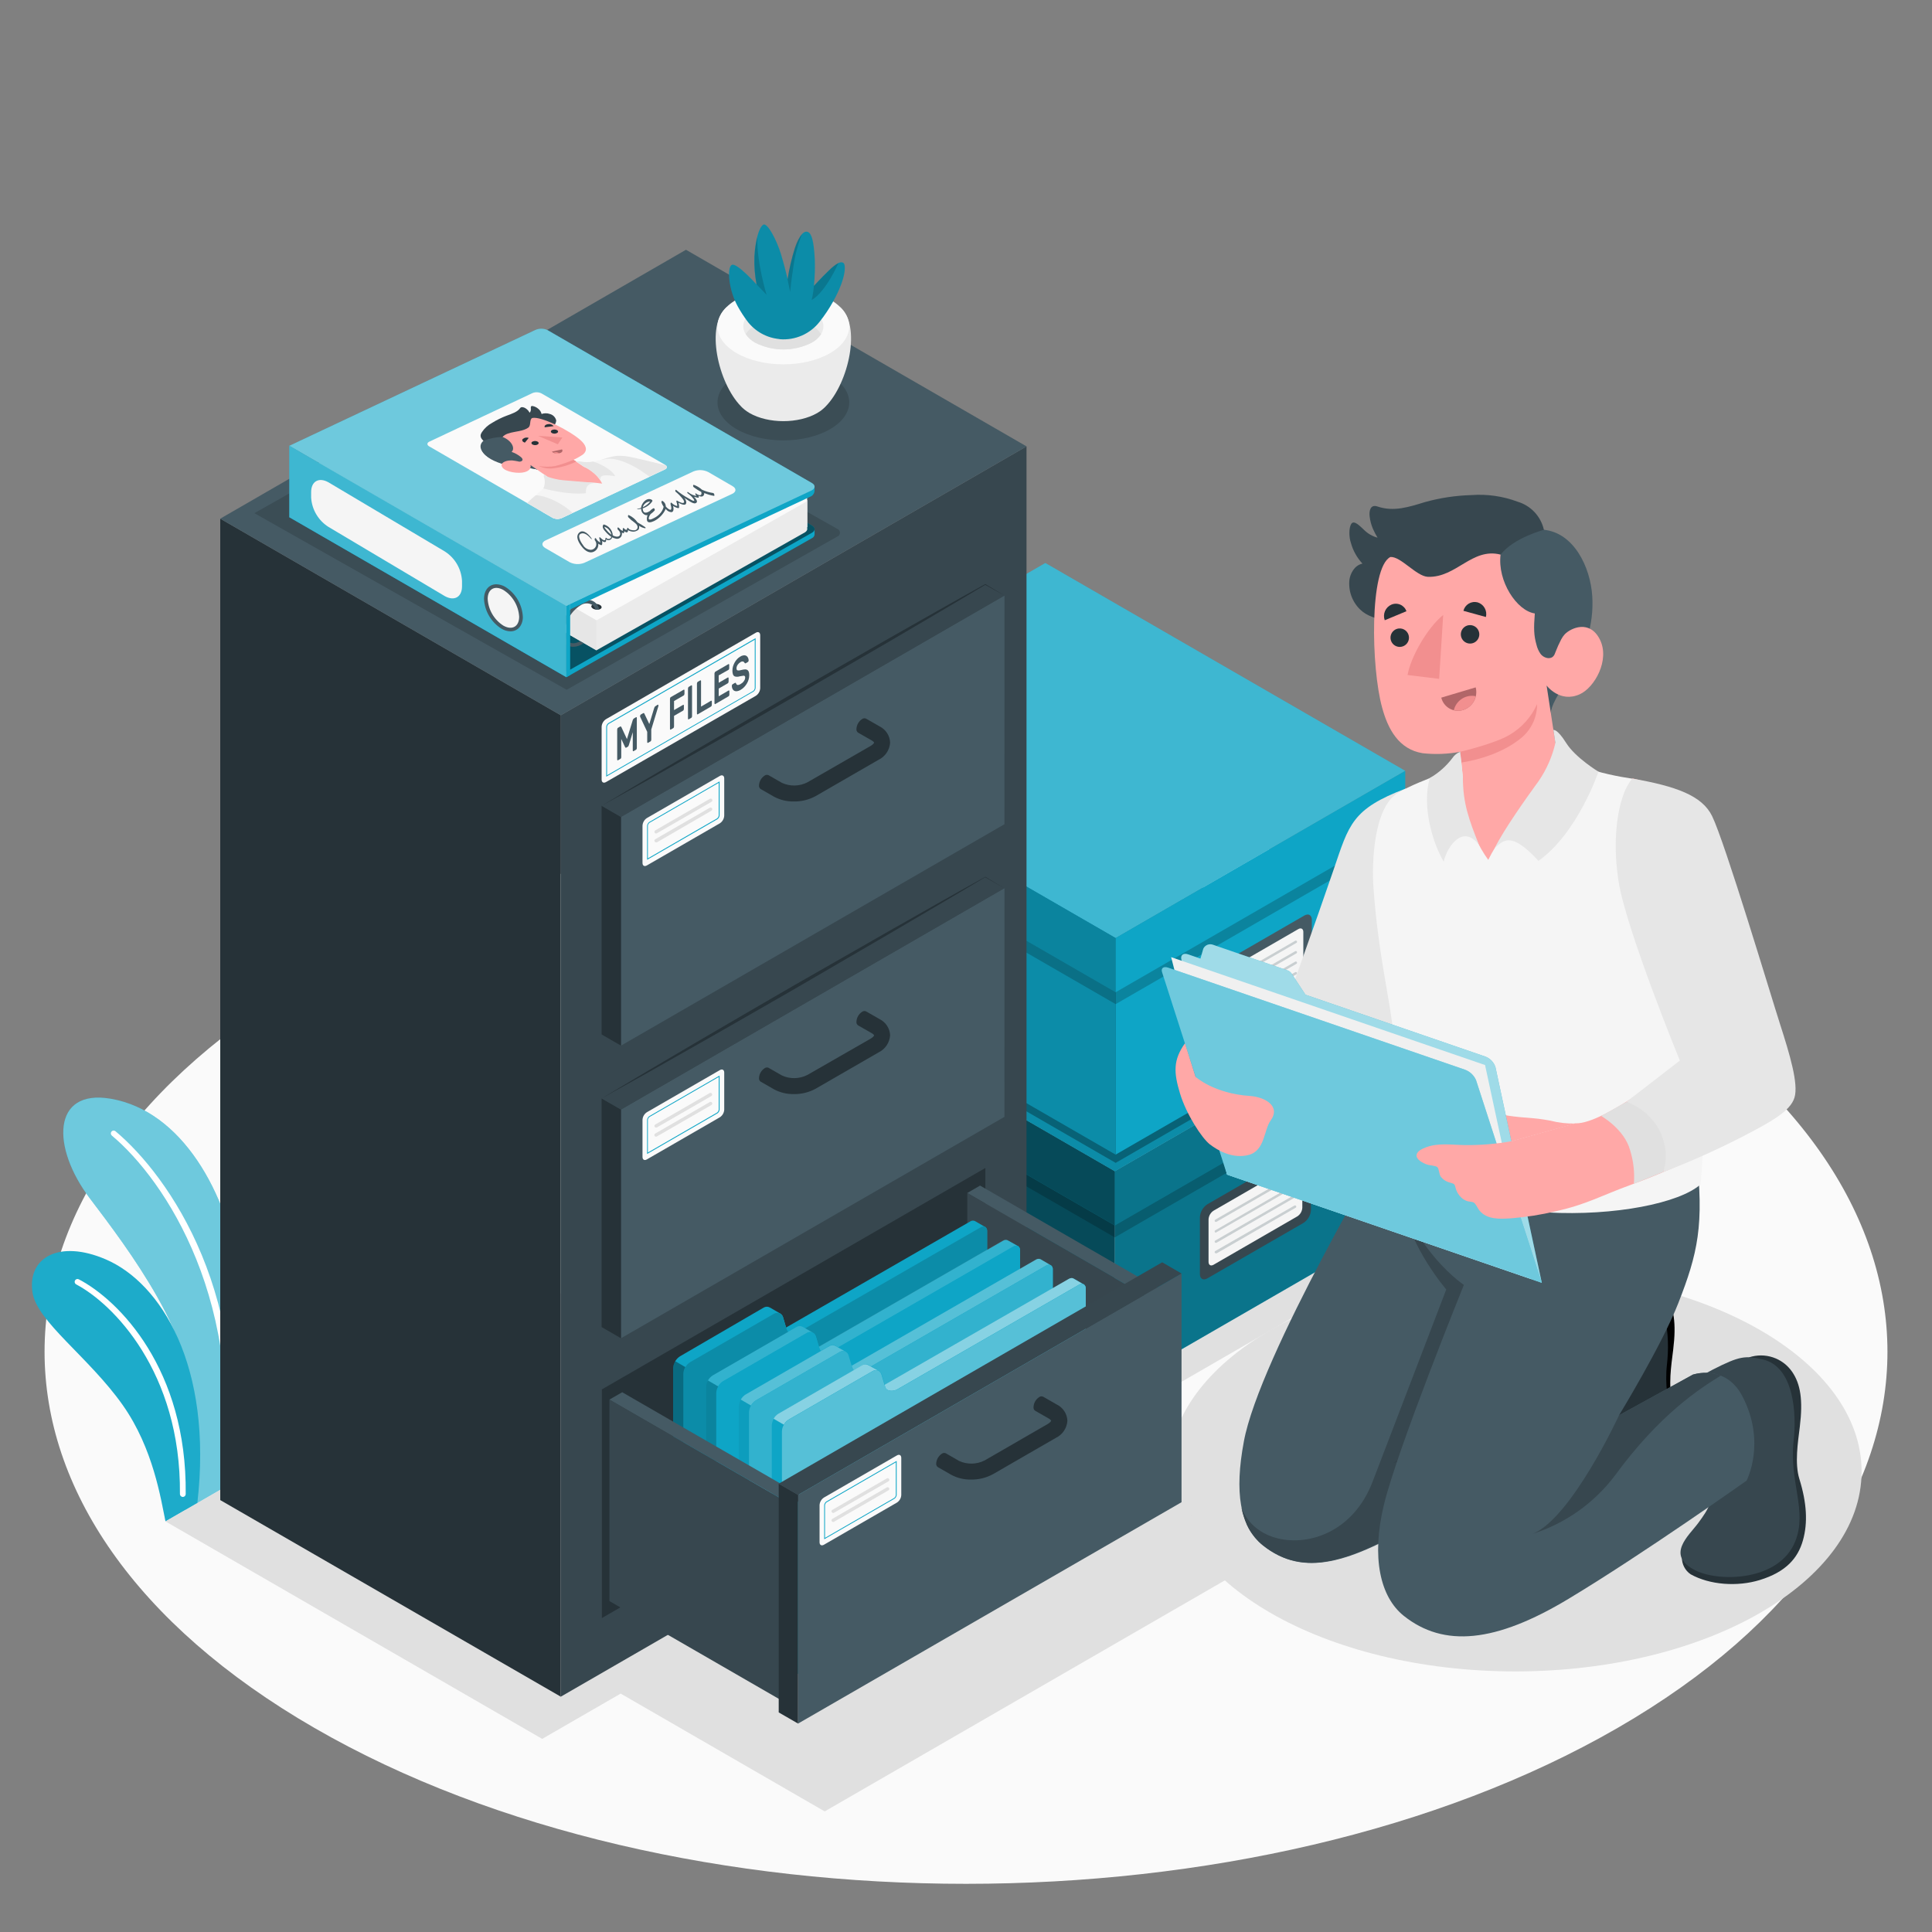 <svg width="400" height="400" viewBox="0 0 400 400" fill="none" xmlns="http://www.w3.org/2000/svg">
<rect x="0" y="0" width="400" height="400" fill="#808080" stroke="none"/>
<path d="M65.104 357.752C-9.4 314.736 -9.4 245 65.104 201.984C139.608 158.968 260.408 158.968 334.904 201.984C409.4 245 409.408 314.736 334.904 357.752C260.4 400.768 139.608 400.8 65.104 357.752Z" fill="#FAFAFA"/>
<path d="M47.144 307.552C49.92 294.352 52.616 283.944 49.592 263.816C47.064 246.92 37.656 230 22.912 227.48C10.72 225.4 10.616 237.584 18.6 248.104C26.584 258.624 41 277.664 39.4 291.608L38.4 312.624L47.144 307.552Z" fill="#0EA5C6"/>
<path opacity="0.4" d="M47.144 307.552C49.92 294.352 52.616 283.944 49.592 263.816C47.064 246.92 37.656 230 22.912 227.48C10.72 225.4 10.616 237.584 18.6 248.104C26.584 258.624 41 277.664 39.4 291.608L38.4 312.624L47.144 307.552Z" fill="white"/>
<path d="M46.984 307.648C52.8 268.8 34.96 243.456 23.888 234.192C23.771 234.098 23.621 234.054 23.472 234.069C23.322 234.084 23.185 234.157 23.088 234.272C23.037 234.332 22.998 234.401 22.974 234.476C22.951 234.55 22.942 234.629 22.948 234.707C22.955 234.785 22.977 234.861 23.014 234.931C23.05 235 23.1 235.062 23.16 235.112C34.104 244.264 51.344 269.864 45.68 308.416L46.984 307.648Z" fill="white"/>
<path d="M34.264 314.992C33.312 310.408 31.752 299.904 25.416 290.912C18.4 280.968 7.6 273.6 6.72 267.552C5.656 260.28 12.32 256.64 21.848 260.72C33.304 265.6 44.12 282.792 40.856 311.2L34.264 314.992Z" fill="#0EA5C6"/>
<g opacity="0.25">
<path opacity="0.25" d="M34.264 314.992C33.312 310.408 31.752 299.904 25.416 290.912C18.4 280.968 7.6 273.6 6.72 267.552C5.656 260.28 12.32 256.64 21.848 260.72C33.304 265.6 44.12 282.792 40.856 311.2L34.264 314.992Z" fill="white"/>
</g>
<path d="M37.6 309.864C37.498 309.815 37.411 309.737 37.35 309.641C37.29 309.545 37.257 309.434 37.256 309.32C37.48 283.992 23.296 269.856 15.768 265.92C15.631 265.845 15.528 265.72 15.482 265.57C15.435 265.421 15.449 265.259 15.52 265.12C15.556 265.05 15.605 264.989 15.664 264.938C15.724 264.888 15.793 264.85 15.868 264.827C15.943 264.804 16.021 264.796 16.099 264.804C16.176 264.811 16.252 264.835 16.32 264.872C24.648 269.224 38.72 283.488 38.448 309.336C38.446 309.494 38.382 309.644 38.27 309.755C38.157 309.866 38.006 309.928 37.848 309.928C37.762 309.923 37.678 309.901 37.6 309.864Z" fill="white"/>
<path d="M231.656 293.576L298.6 254.904L215.4 206.856L148.448 245.528L231.656 293.576Z" fill="#E0E0E0"/>
<path d="M313.728 346.048C353.324 346.048 385.424 327.516 385.424 304.656C385.424 281.796 353.324 263.264 313.728 263.264C274.131 263.264 242.032 281.796 242.032 304.656C242.032 327.516 274.131 346.048 313.728 346.048Z" fill="#E0E0E0"/>
<path d="M216.24 296.232L232.488 286.848L157.896 243.608L34.264 314.992L112.256 360.016L128.504 350.64L170.744 375.032L261.736 322.496L216.24 296.232Z" fill="#E0E0E0"/>
<path d="M230.807 287.344V242.52L289.039 208.896V253.72L230.807 287.344Z" fill="#0EA5C6"/>
<path opacity="0.3" d="M230.807 287.344V242.52L289.039 208.896V253.72L230.807 287.344Z" fill="black"/>
<path d="M230.808 242.52L158.016 200.488V245.32L230.808 287.344V242.52Z" fill="#0EA5C6"/>
<path opacity="0.55" d="M230.808 242.52L158.016 200.488V245.32L230.808 287.344V242.52Z" fill="black"/>
<path d="M230.808 242.52L290.76 207.888L216.248 164.848L156.288 199.488L230.808 242.52Z" fill="#0EA5C6"/>
<path opacity="0.15" d="M230.808 242.52L290.76 207.888L216.248 164.848L156.288 199.488L230.808 242.52Z" fill="black"/>
<path d="M230.807 242.52V253.72L290.759 219.104V207.888L230.807 242.52Z" fill="#0EA5C6"/>
<path opacity="0.3" d="M230.807 242.52V253.72L290.759 219.104V207.888L230.807 242.52Z" fill="black"/>
<path opacity="0.2" d="M230.807 253.72L289.039 220.104V222.568L230.807 256.192V253.72Z" fill="black"/>
<path d="M156.288 199.488L230.808 242.52V253.72L156.288 210.704V199.488Z" fill="#0EA5C6"/>
<path opacity="0.55" d="M156.288 199.488L230.808 242.52V253.72L156.288 210.704V199.488Z" fill="black"/>
<path opacity="0.2" d="M230.808 253.72L158.016 211.696V214.16L230.808 256.192V253.72Z" fill="black"/>
<path d="M249.976 249.328L269.872 237.848C270.728 237.352 271.424 237.752 271.424 238.744V250.504C271.395 251.042 271.239 251.566 270.969 252.033C270.7 252.5 270.324 252.897 269.872 253.192L249.976 264.672C249.12 265.168 248.424 264.768 248.424 263.776V252C248.456 251.464 248.613 250.943 248.882 250.479C249.152 250.015 249.526 249.621 249.976 249.328Z" fill="#37474F"/>
<path d="M251.248 250.664L268.592 240.648C269.168 240.32 269.632 240.592 269.632 241.248V250.048C269.613 250.408 269.509 250.758 269.328 251.069C269.147 251.381 268.895 251.645 268.592 251.84L251.248 261.856C250.68 262.184 250.216 261.92 250.216 261.256V252.456C250.235 252.097 250.338 251.748 250.517 251.436C250.697 251.125 250.947 250.86 251.248 250.664Z" fill="#F5F5F5"/>
<g opacity="0.5">
<path opacity="0.5" d="M251.736 252.992C251.691 252.991 251.647 252.979 251.607 252.957C251.568 252.935 251.535 252.903 251.512 252.864C251.48 252.805 251.472 252.737 251.49 252.672C251.508 252.608 251.55 252.553 251.608 252.52L268 243.064C268.058 243.032 268.127 243.024 268.191 243.042C268.256 243.06 268.31 243.102 268.344 243.16C268.361 243.188 268.373 243.22 268.377 243.252C268.382 243.285 268.381 243.319 268.372 243.351C268.364 243.383 268.35 243.413 268.33 243.439C268.31 243.465 268.285 243.488 268.256 243.504L251.864 252.96C251.825 252.982 251.781 252.993 251.736 252.992Z" fill="#455A64"/>
<path opacity="0.5" d="M251.736 255.2C251.691 255.2 251.647 255.188 251.607 255.165C251.568 255.143 251.535 255.111 251.512 255.072C251.48 255.014 251.472 254.945 251.49 254.881C251.508 254.816 251.55 254.762 251.608 254.728L268 245.232C268.029 245.215 268.06 245.204 268.094 245.2C268.127 245.196 268.16 245.198 268.192 245.207C268.224 245.216 268.254 245.231 268.28 245.252C268.306 245.273 268.328 245.299 268.344 245.328C268.361 245.356 268.373 245.388 268.377 245.42C268.382 245.453 268.381 245.486 268.372 245.519C268.364 245.551 268.35 245.581 268.33 245.607C268.31 245.633 268.285 245.655 268.256 245.672L251.864 255.12C251.83 255.159 251.786 255.187 251.736 255.2Z" fill="#455A64"/>
<path opacity="0.5" d="M251.736 257.32C251.691 257.321 251.646 257.31 251.606 257.288C251.567 257.265 251.534 257.232 251.512 257.192C251.48 257.134 251.472 257.065 251.49 257.001C251.508 256.936 251.55 256.882 251.608 256.848L268 247.4C268.028 247.383 268.06 247.372 268.092 247.367C268.125 247.363 268.158 247.365 268.19 247.373C268.222 247.381 268.252 247.395 268.278 247.415C268.305 247.435 268.327 247.46 268.344 247.488C268.361 247.516 268.372 247.548 268.376 247.58C268.381 247.613 268.379 247.646 268.371 247.678C268.363 247.71 268.349 247.74 268.329 247.767C268.309 247.793 268.284 247.815 268.256 247.832L251.88 257.288C251.836 257.313 251.786 257.324 251.736 257.32Z" fill="#455A64"/>
<path opacity="0.5" d="M251.736 259.488C251.691 259.488 251.647 259.476 251.607 259.453C251.568 259.431 251.535 259.399 251.512 259.36C251.48 259.301 251.472 259.233 251.49 259.169C251.508 259.104 251.55 259.05 251.608 259.016L268 249.6C268.058 249.568 268.127 249.56 268.191 249.578C268.256 249.596 268.31 249.638 268.344 249.696C268.361 249.724 268.373 249.756 268.377 249.788C268.382 249.821 268.381 249.854 268.372 249.887C268.364 249.919 268.35 249.949 268.33 249.975C268.31 250.001 268.285 250.023 268.256 250.04L251.88 259.496C251.832 259.507 251.782 259.504 251.736 259.488Z" fill="#455A64"/>
</g>
<path opacity="0.3" d="M157.896 198.56L230.984 240.76L289.336 207.056L216.248 164.848L157.896 198.56Z" fill="black"/>
<path d="M230.984 239.048V194.224L289.216 160.6V205.432L230.984 239.048Z" fill="#0EA5C6"/>
<path d="M230.984 194.224L158.192 152.2V197.024L230.984 239.048V194.224Z" fill="#0EA5C6"/>
<path opacity="0.15" d="M230.984 194.224L158.192 152.2V197.024L230.984 239.048V194.224Z" fill="black"/>
<path d="M230.984 194.224L290.944 159.592L216.424 116.56L156.464 151.192L230.984 194.224Z" fill="#0EA5C6"/>
<path opacity="0.2" d="M230.984 194.224L290.944 159.592L216.424 116.56L156.464 151.192L230.984 194.224Z" fill="white"/>
<path d="M230.984 194.224V205.432L290.944 170.816V159.592L230.984 194.224Z" fill="#0EA5C6"/>
<path opacity="0.2" d="M230.984 205.432L289.216 171.808V174.272L230.984 207.896V205.432Z" fill="black"/>
<path d="M156.464 151.192L230.984 194.224V205.432L156.464 162.408V151.192Z" fill="#0EA5C6"/>
<path opacity="0.2" d="M156.464 151.192L230.984 194.224V205.432L156.464 162.408V151.192Z" fill="black"/>
<path opacity="0.2" d="M230.984 205.432L158.192 163.4V165.872L230.984 207.896V205.432Z" fill="black"/>
<path d="M250.152 201.04L270.048 189.552C270.904 189.056 271.6 189.456 271.6 190.448V202.208C271.571 202.747 271.415 203.271 271.146 203.738C270.876 204.205 270.5 204.601 270.048 204.896L250.152 216.384C249.296 216.88 248.6 216.472 248.6 215.488V203.728C248.629 203.189 248.784 202.665 249.054 202.198C249.323 201.73 249.7 201.334 250.152 201.04Z" fill="#455A64"/>
<path d="M251.424 202.4L268.8 192.36C269.376 192.024 269.84 192.296 269.84 192.952V201.752C269.822 202.112 269.717 202.462 269.537 202.773C269.356 203.085 269.103 203.349 268.8 203.544L251.424 213.6C250.856 213.928 250.392 213.664 250.392 213V204.2C250.411 203.84 250.514 203.489 250.694 203.177C250.873 202.864 251.123 202.598 251.424 202.4Z" fill="#F5F5F5"/>
<g opacity="0.5">
<path opacity="0.5" d="M251.912 204.696C251.869 204.697 251.826 204.686 251.788 204.665C251.75 204.644 251.719 204.613 251.696 204.576C251.679 204.547 251.667 204.515 251.662 204.482C251.657 204.448 251.659 204.414 251.667 204.382C251.675 204.349 251.69 204.318 251.71 204.291C251.73 204.264 251.755 204.241 251.784 204.224L268.161 194.776C268.218 194.742 268.286 194.732 268.351 194.749C268.415 194.765 268.471 194.807 268.505 194.864C268.539 194.921 268.548 194.99 268.532 195.054C268.515 195.119 268.474 195.174 268.417 195.208L252.04 204.664C252.001 204.686 251.957 204.697 251.912 204.696Z" fill="#455A64"/>
<path opacity="0.5" d="M251.912 206.864C251.868 206.863 251.825 206.851 251.788 206.828C251.75 206.806 251.718 206.774 251.696 206.736C251.679 206.708 251.668 206.676 251.663 206.644C251.658 206.611 251.66 206.578 251.668 206.546C251.676 206.513 251.691 206.483 251.711 206.457C251.731 206.431 251.756 206.409 251.784 206.392L268.16 196.936C268.219 196.904 268.288 196.896 268.352 196.914C268.416 196.932 268.471 196.974 268.504 197.032C268.522 197.06 268.533 197.092 268.538 197.124C268.543 197.157 268.541 197.19 268.533 197.222C268.525 197.254 268.51 197.285 268.49 197.311C268.47 197.337 268.445 197.359 268.416 197.376L252.04 206.832C252.001 206.854 251.957 206.865 251.912 206.864Z" fill="#455A64"/>
<path opacity="0.5" d="M251.912 209.032C251.868 209.031 251.825 209.019 251.788 208.996C251.75 208.974 251.718 208.942 251.696 208.904C251.679 208.876 251.668 208.844 251.663 208.812C251.658 208.779 251.66 208.746 251.668 208.713C251.676 208.681 251.691 208.651 251.711 208.625C251.731 208.599 251.756 208.577 251.784 208.56L268.16 199.104C268.189 199.087 268.221 199.076 268.254 199.072C268.287 199.067 268.321 199.07 268.353 199.079C268.385 199.088 268.415 199.103 268.441 199.124C268.467 199.145 268.489 199.17 268.504 199.2C268.522 199.228 268.533 199.26 268.538 199.292C268.543 199.325 268.541 199.358 268.533 199.39C268.525 199.422 268.51 199.453 268.49 199.479C268.47 199.505 268.445 199.527 268.416 199.544L252.04 208.992C252.002 209.016 251.958 209.03 251.912 209.032Z" fill="#455A64"/>
<path opacity="0.5" d="M251.912 211.2C251.868 211.201 251.824 211.189 251.786 211.166C251.748 211.144 251.717 211.111 251.696 211.072C251.679 211.044 251.668 211.012 251.663 210.98C251.658 210.947 251.66 210.913 251.668 210.881C251.676 210.849 251.691 210.819 251.711 210.793C251.731 210.767 251.756 210.744 251.784 210.728L268.16 201.28C268.189 201.263 268.22 201.252 268.253 201.248C268.286 201.243 268.319 201.245 268.351 201.253C268.383 201.261 268.413 201.275 268.439 201.295C268.465 201.315 268.488 201.34 268.504 201.368C268.521 201.396 268.532 201.428 268.537 201.46C268.542 201.493 268.54 201.526 268.532 201.558C268.524 201.59 268.509 201.62 268.489 201.647C268.47 201.673 268.445 201.695 268.416 201.712L252.04 211.2C251.998 211.211 251.954 211.211 251.912 211.2Z" fill="#455A64"/>
</g>
<path d="M116.104 351.28L45.6 310.576V107.384L116.104 148.088V351.28Z" fill="#263238"/>
<path d="M116.104 148.088L212.528 92.416V295.608L116.104 351.28V148.088Z" fill="#37474F"/>
<path d="M212.528 92.416L116.104 148.088L45.6 107.384L142.024 51.712L212.528 92.416Z" fill="#455A64"/>
<path d="M124.616 287.656L204.008 241.816V289.16L124.616 335V287.656Z" fill="#263238"/>
<path d="M238.072 268.808L200.272 247V288.712L238.072 310.528V268.808Z" fill="#37474F"/>
<g opacity="0.1">
<path opacity="0.1" d="M238.072 268.808L200.272 247V288.712L238.072 310.528V268.808Z" fill="black"/>
</g>
<path d="M202.912 245.464L200.272 246.992L238.072 268.808L240.72 267.288L202.912 245.464Z" fill="#455A64"/>
<path d="M204.368 254.936C204.384 254.767 204.356 254.596 204.288 254.441C204.219 254.285 204.112 254.15 203.976 254.048C203.947 254.022 203.915 254.001 203.88 253.984L201.84 252.8C201.68 252.728 201.504 252.7 201.33 252.718C201.156 252.737 200.989 252.801 200.848 252.904L162.752 274.848L162.136 272.752C162.045 272.421 161.834 272.136 161.544 271.952L159.416 270.72C159.22 270.602 158.996 270.54 158.768 270.54C158.54 270.54 158.316 270.602 158.12 270.72L140.8 280.8C140.39 281.061 140.047 281.414 139.797 281.831C139.547 282.247 139.398 282.716 139.36 283.2V333.6C139.343 333.769 139.369 333.939 139.436 334.094C139.504 334.25 139.609 334.385 139.744 334.488L141.928 335.76C142.085 335.822 142.256 335.844 142.423 335.823C142.591 335.802 142.751 335.739 142.888 335.64L202.984 300.968C203.394 300.7 203.736 300.338 203.981 299.913C204.225 299.487 204.366 299.01 204.392 298.52L204.368 254.936Z" fill="#0EA5C6"/>
<path d="M204.368 254.936V298.592C204.341 299.082 204.199 299.558 203.953 299.982C203.707 300.406 203.364 300.766 202.952 301.032L142.72 335.8C142.596 335.885 142.45 335.933 142.299 335.938C142.149 335.944 142 335.907 141.87 335.832C141.74 335.756 141.633 335.646 141.563 335.513C141.492 335.38 141.461 335.23 141.472 335.08V284.464C141.49 283.972 141.633 283.493 141.888 283.072C142.128 282.647 142.468 282.287 142.88 282.024L160.24 272C160.428 271.882 160.643 271.815 160.865 271.805C161.086 271.795 161.306 271.843 161.504 271.944H161.544C161.689 272.032 161.816 272.148 161.916 272.286C162.016 272.423 162.088 272.579 162.128 272.744L162.752 274.848L162.944 275.36C163.2 276.224 164.608 276.224 165.392 275.776L202.992 254.128C203.124 254.034 203.276 253.973 203.436 253.95C203.596 253.926 203.759 253.941 203.912 253.992H203.976C204.121 254.099 204.234 254.243 204.303 254.41C204.372 254.576 204.394 254.758 204.368 254.936Z" fill="#0EA5C6"/>
<path opacity="0.15" d="M204.368 254.936V298.592C204.341 299.082 204.199 299.558 203.953 299.982C203.707 300.406 203.364 300.766 202.952 301.032L142.72 335.8C142.596 335.885 142.45 335.933 142.299 335.938C142.149 335.944 142 335.907 141.87 335.832C141.74 335.756 141.633 335.646 141.563 335.513C141.492 335.38 141.461 335.23 141.472 335.08V284.464C141.49 283.972 141.633 283.493 141.888 283.072C142.128 282.647 142.468 282.287 142.88 282.024L160.24 272C160.428 271.882 160.643 271.815 160.865 271.805C161.086 271.795 161.306 271.843 161.504 271.944H161.544C161.689 272.032 161.816 272.148 161.916 272.286C162.016 272.423 162.088 272.579 162.128 272.744L162.752 274.848L162.944 275.36C163.2 276.224 164.608 276.224 165.392 275.776L202.992 254.128C203.124 254.034 203.276 253.973 203.436 253.95C203.596 253.926 203.759 253.941 203.912 253.992H203.976C204.121 254.099 204.234 254.243 204.303 254.41C204.372 254.576 204.394 254.758 204.368 254.936Z" fill="black"/>
<path opacity="0.35" d="M141.984 335.848H141.929L139.744 334.584C139.61 334.478 139.504 334.339 139.437 334.181C139.37 334.023 139.344 333.851 139.36 333.68V283.2C139.378 282.708 139.521 282.229 139.776 281.808L141.888 283.04C141.636 283.459 141.495 283.935 141.48 284.424V335.04C141.467 335.211 141.508 335.382 141.599 335.527C141.69 335.673 141.825 335.785 141.984 335.848Z" fill="black"/>
<path d="M211.201 258.904C211.217 258.734 211.19 258.562 211.122 258.405C211.053 258.248 210.945 258.111 210.809 258.008C210.781 257.983 210.748 257.964 210.713 257.952L208.641 256.8C208.481 256.728 208.305 256.7 208.131 256.718C207.956 256.737 207.79 256.801 207.649 256.904L169.56 278.856L168.936 276.752C168.85 276.419 168.638 276.132 168.344 275.952L166.224 274.72C166.025 274.609 165.799 274.554 165.571 274.561C165.343 274.568 165.121 274.637 164.928 274.76L147.568 284.776C147.161 285.042 146.821 285.4 146.577 285.821C146.332 286.242 146.19 286.714 146.16 287.2V337.6C146.143 337.77 146.17 337.941 146.237 338.098C146.304 338.254 146.41 338.392 146.544 338.496L148.728 339.76C148.885 339.824 149.055 339.847 149.223 339.828C149.391 339.808 149.551 339.746 149.688 339.648L209.785 304.968C210.194 304.7 210.535 304.34 210.78 303.916C211.024 303.492 211.166 303.017 211.193 302.528L211.201 258.904Z" fill="#0EA5C6"/>
<path opacity="0.15" d="M168.304 275.904C168.106 275.803 167.886 275.755 167.665 275.765C167.443 275.775 167.228 275.842 167.04 275.96L149.688 285.984C149.272 286.248 148.929 286.611 148.688 287.04L146.576 285.808C146.809 285.376 147.151 285.012 147.568 284.752L164.928 274.728C165.123 274.613 165.345 274.552 165.572 274.552C165.799 274.552 166.021 274.613 166.216 274.728L168.304 275.904Z" fill="white"/>
<path opacity="0.15" d="M210.68 257.952C210.525 257.902 210.361 257.889 210.2 257.912C210.039 257.936 209.886 257.996 209.752 258.088L172.152 279.736C171.352 280.192 169.968 280.192 169.704 279.32L169.52 278.808L207.608 256.856C207.796 256.74 208.011 256.674 208.232 256.664C208.361 256.662 208.488 256.695 208.6 256.76L210.68 257.952Z" fill="white"/>
<path d="M211.2 258.904V302.552C211.174 303.043 211.032 303.521 210.786 303.946C210.54 304.372 210.196 304.733 209.784 305L149.52 339.768C149.395 339.853 149.25 339.901 149.099 339.906C148.949 339.912 148.8 339.875 148.67 339.8C148.54 339.724 148.433 339.614 148.363 339.481C148.292 339.348 148.261 339.198 148.272 339.048V288.424C148.29 287.935 148.433 287.458 148.688 287.04C148.928 286.613 149.268 286.25 149.68 285.984L167.04 276C167.226 275.879 167.441 275.81 167.663 275.799C167.885 275.787 168.106 275.835 168.304 275.936H168.344C168.636 276.116 168.846 276.403 168.928 276.736L169.56 278.832L169.744 279.352C170.008 280.216 171.408 280.216 172.192 279.768L209.792 258.112C209.924 258.021 210.076 257.961 210.236 257.937C210.395 257.914 210.558 257.927 210.712 257.976H210.776C210.921 258.08 211.037 258.221 211.111 258.384C211.186 258.546 211.216 258.726 211.2 258.904Z" fill="#0EA5C6"/>
<path opacity="0.2" d="M148.8 339.808C148.8 339.808 148.752 339.808 148.736 339.808L146.552 338.544C146.418 338.439 146.312 338.302 146.245 338.146C146.178 337.989 146.151 337.818 146.168 337.648V287.2C146.185 286.711 146.328 286.234 146.584 285.816L148.696 287.048C148.443 287.47 148.303 287.949 148.288 288.44V339.04C148.284 339.205 148.331 339.368 148.422 339.505C148.514 339.643 148.646 339.749 148.8 339.808Z" fill="black"/>
<path d="M217.969 262.864C217.983 262.695 217.956 262.524 217.889 262.368C217.822 262.212 217.717 262.074 217.585 261.968L217.481 261.912L215.441 260.72C215.281 260.648 215.105 260.62 214.931 260.638C214.756 260.657 214.59 260.721 214.449 260.824L176.36 282.768L175.736 280.672C175.646 280.341 175.435 280.056 175.144 279.872L173.024 278.64C172.829 278.522 172.605 278.46 172.376 278.46C172.148 278.46 171.924 278.522 171.728 278.64L154.4 288.712C153.978 288.981 153.627 289.347 153.377 289.78C153.126 290.213 152.983 290.7 152.96 291.2V341.6C152.943 341.768 152.97 341.939 153.037 342.094C153.104 342.249 153.21 342.385 153.344 342.488L155.528 343.76C155.686 343.822 155.856 343.844 156.024 343.823C156.192 343.802 156.351 343.739 156.488 343.64L216.585 308.968C216.995 308.699 217.337 308.338 217.581 307.912C217.826 307.487 217.967 307.01 217.993 306.52L217.969 262.864Z" fill="#0EA5C6"/>
<path opacity="0.3" d="M175.104 279.872C174.908 279.767 174.687 279.717 174.464 279.727C174.242 279.737 174.026 279.806 173.84 279.928L156.488 289.944C156.076 290.212 155.733 290.574 155.488 291L153.376 289.768C153.614 289.337 153.958 288.973 154.376 288.712L171.728 278.696C171.922 278.579 172.145 278.517 172.372 278.517C172.599 278.517 172.821 278.579 173.016 278.696L175.104 279.872Z" fill="white"/>
<path opacity="0.3" d="M217.48 261.912C217.325 261.862 217.161 261.849 217 261.872C216.84 261.896 216.686 261.956 216.552 262.048L178.952 283.704C178.152 284.152 176.768 284.152 176.504 283.288L176.32 282.768L214.44 260.8C214.629 260.686 214.844 260.623 215.064 260.616C215.192 260.616 215.318 260.646 215.432 260.704L217.48 261.912Z" fill="white"/>
<path d="M217.968 262.864V306.52C217.941 307.01 217.799 307.486 217.553 307.91C217.307 308.334 216.964 308.694 216.552 308.96L156.32 343.728C156.195 343.813 156.05 343.861 155.899 343.866C155.749 343.872 155.6 343.835 155.47 343.76C155.339 343.685 155.233 343.574 155.163 343.441C155.092 343.308 155.061 343.158 155.072 343.008V292.392C155.09 291.9 155.233 291.421 155.488 291C155.73 290.577 156.07 290.217 156.48 289.952L173.84 279.928C174.029 279.81 174.246 279.743 174.468 279.733C174.691 279.723 174.913 279.771 175.112 279.872C175.257 279.96 175.383 280.076 175.484 280.214C175.584 280.351 175.656 280.507 175.696 280.672L176.328 282.776L176.512 283.288C176.776 284.152 178.176 284.152 178.96 283.704L216.56 262.056C216.693 261.962 216.846 261.901 217.008 261.877C217.169 261.854 217.333 261.868 217.488 261.92H217.544C217.693 262.024 217.811 262.167 217.886 262.333C217.961 262.5 217.989 262.683 217.968 262.864Z" fill="#0EA5C6"/>
<path opacity="0.15" d="M217.968 262.864V306.52C217.941 307.01 217.799 307.486 217.553 307.91C217.307 308.334 216.964 308.694 216.552 308.96L156.32 343.728C156.195 343.813 156.05 343.861 155.899 343.866C155.749 343.872 155.6 343.835 155.47 343.76C155.339 343.685 155.233 343.574 155.163 343.441C155.092 343.308 155.061 343.158 155.072 343.008V292.392C155.09 291.9 155.233 291.421 155.488 291C155.73 290.577 156.07 290.217 156.48 289.952L173.84 279.928C174.029 279.81 174.246 279.743 174.468 279.733C174.691 279.723 174.913 279.771 175.112 279.872C175.257 279.96 175.383 280.076 175.484 280.214C175.584 280.351 175.656 280.507 175.696 280.672L176.328 282.776L176.512 283.288C176.776 284.152 178.176 284.152 178.96 283.704L216.56 262.056C216.693 261.962 216.846 261.901 217.008 261.877C217.169 261.854 217.333 261.868 217.488 261.92H217.544C217.693 262.024 217.811 262.167 217.886 262.333C217.961 262.5 217.989 262.683 217.968 262.864Z" fill="white"/>
<path opacity="0.05" d="M155.592 343.776H155.528L153.344 342.512C153.21 342.406 153.104 342.267 153.037 342.109C152.97 341.951 152.943 341.779 152.96 341.608V291.2C152.978 290.708 153.121 290.229 153.376 289.808L155.488 291.04C155.234 291.458 155.094 291.935 155.08 292.424V343.04C155.082 343.2 155.132 343.355 155.223 343.487C155.315 343.618 155.443 343.719 155.592 343.776Z" fill="black"/>
<path d="M224.8 266.832C224.816 266.662 224.79 266.492 224.722 266.335C224.655 266.178 224.55 266.041 224.416 265.936C224.384 265.913 224.349 265.894 224.312 265.88L222.272 264.688C222.112 264.616 221.936 264.588 221.762 264.606C221.588 264.625 221.421 264.689 221.28 264.792L183.192 286.744L182.568 284.64C182.482 284.307 182.27 284.02 181.976 283.84L179.856 282.608C179.657 282.497 179.431 282.442 179.202 282.449C178.974 282.456 178.752 282.525 178.56 282.648L161.208 292.664C160.801 292.926 160.461 293.279 160.216 293.696C159.97 294.113 159.825 294.581 159.792 295.064V345.464C159.775 345.634 159.801 345.805 159.868 345.961C159.936 346.118 160.041 346.255 160.176 346.36L162.36 347.624C162.517 347.687 162.687 347.709 162.854 347.689C163.022 347.67 163.182 347.609 163.32 347.512L223.416 312.832C223.82 312.568 224.158 312.214 224.402 311.798C224.647 311.381 224.791 310.914 224.824 310.432L224.8 266.832Z" fill="#0EA5C6"/>
<path opacity="0.5" d="M181.912 283.832C181.714 283.731 181.494 283.683 181.272 283.693C181.051 283.703 180.836 283.77 180.648 283.888L163.288 293.912C162.872 294.176 162.528 294.539 162.288 294.968L160.176 293.736C160.409 293.301 160.755 292.937 161.176 292.68L178.528 282.656C178.724 282.541 178.948 282.48 179.176 282.48C179.404 282.48 179.627 282.541 179.824 282.656L181.912 283.832Z" fill="white"/>
<path opacity="0.5" d="M224.28 265.88C224.125 265.83 223.961 265.817 223.8 265.84C223.639 265.864 223.486 265.924 223.352 266.016L185.752 287.664C184.952 288.112 183.568 288.12 183.304 287.248L183.12 286.736L221.24 264.8C221.428 264.684 221.643 264.618 221.864 264.608C221.993 264.606 222.121 264.639 222.232 264.704L224.28 265.88Z" fill="white"/>
<path d="M224.8 266.832V310.48C224.774 310.971 224.633 311.449 224.386 311.874C224.14 312.3 223.797 312.661 223.384 312.928L163.136 347.696C163.011 347.781 162.865 347.829 162.714 347.835C162.562 347.84 162.413 347.802 162.282 347.726C162.152 347.65 162.045 347.538 161.976 347.404C161.906 347.27 161.876 347.119 161.888 346.968V296.352C161.903 295.863 162.043 295.387 162.296 294.968C162.539 294.54 162.882 294.178 163.296 293.912L180.648 283.896C180.836 283.775 181.053 283.706 181.276 283.695C181.499 283.683 181.721 283.731 181.92 283.832C182.213 284.013 182.425 284.3 182.512 284.632L183.136 286.728L183.32 287.248C183.584 288.112 184.984 288.112 185.768 287.664L223.368 266.008C223.502 265.916 223.656 265.856 223.816 265.832C223.977 265.809 224.141 265.822 224.296 265.872H224.352C224.507 265.976 224.631 266.12 224.71 266.29C224.789 266.459 224.82 266.646 224.8 266.832Z" fill="#0EA5C6"/>
<path opacity="0.3" d="M224.8 266.832V310.48C224.774 310.971 224.633 311.449 224.386 311.874C224.14 312.3 223.797 312.661 223.384 312.928L163.136 347.696C163.011 347.781 162.865 347.829 162.714 347.835C162.562 347.84 162.413 347.802 162.282 347.726C162.152 347.65 162.045 347.538 161.976 347.404C161.906 347.27 161.876 347.119 161.888 346.968V296.352C161.903 295.863 162.043 295.387 162.296 294.968C162.539 294.54 162.882 294.178 163.296 293.912L180.648 283.896C180.836 283.775 181.053 283.706 181.276 283.695C181.499 283.683 181.721 283.731 181.92 283.832C182.213 284.013 182.425 284.3 182.512 284.632L183.136 286.728L183.32 287.248C183.584 288.112 184.984 288.112 185.768 287.664L223.368 266.008C223.502 265.916 223.656 265.856 223.816 265.832C223.977 265.809 224.141 265.822 224.296 265.872H224.352C224.507 265.976 224.631 266.12 224.71 266.29C224.789 266.459 224.82 266.646 224.8 266.832Z" fill="white"/>
<path d="M163.984 311.584L126.176 289.776V331.488L163.976 353.304L163.984 311.584Z" fill="#37474F"/>
<path d="M128.824 288.248L126.176 289.768L163.984 311.584L166.624 310.064L128.824 288.248Z" fill="#455A64"/>
<path d="M165.232 309.504L244.624 263.664V311.016L165.232 356.848V309.504Z" fill="#455A64"/>
<path d="M165.232 309.504L161.224 307.184V354.536L165.232 356.848V309.504Z" fill="#263238"/>
<path d="M161.224 307.184L240.616 261.344L244.624 263.664L165.232 309.504L161.224 307.184Z" fill="#37474F"/>
<path d="M218.784 290.784L215.992 289.184C215.859 289.117 215.71 289.088 215.562 289.1C215.413 289.113 215.272 289.167 215.152 289.256C214.81 289.477 214.525 289.777 214.322 290.131C214.119 290.484 214.003 290.881 213.984 291.288C213.958 291.44 213.977 291.597 214.038 291.739C214.099 291.881 214.2 292.002 214.328 292.088L217.128 293.688C217.52 293.912 217.624 294.112 217.632 294.144C217.64 294.176 217.488 294.496 216.904 294.832L203.888 302.352C203.072 302.772 202.172 303.002 201.255 303.024C200.338 303.046 199.427 302.86 198.592 302.48L195.808 300.88C195.679 300.823 195.537 300.801 195.396 300.816C195.256 300.832 195.122 300.884 195.008 300.968C194.667 301.191 194.383 301.491 194.179 301.844C193.974 302.197 193.856 302.593 193.832 303C193.815 303.144 193.837 303.29 193.896 303.423C193.955 303.555 194.049 303.669 194.168 303.752L196.96 305.352C198.222 306.024 199.635 306.36 201.064 306.328C202.635 306.35 204.186 305.97 205.568 305.224L218.592 297.704C219.274 297.379 219.856 296.878 220.278 296.252C220.7 295.626 220.947 294.898 220.992 294.144C220.963 293.437 220.742 292.75 220.353 292.159C219.964 291.567 219.422 291.092 218.784 290.784Z" fill="#263238"/>
<path d="M170.584 310.056L185.696 301.328C186.2 301.04 186.6 301.272 186.6 301.848V309.536C186.584 309.849 186.494 310.154 186.336 310.425C186.179 310.696 185.96 310.926 185.696 311.096L170.584 319.824C170.088 320.112 169.68 319.88 169.68 319.304V311.616C169.698 311.303 169.789 310.999 169.946 310.728C170.103 310.457 170.322 310.227 170.584 310.056Z" fill="#FAFAFA"/>
<path d="M170.64 318.688V311.616C170.657 311.471 170.703 311.331 170.776 311.204C170.849 311.077 170.947 310.967 171.064 310.88L185.648 302.464V309.536C185.63 309.681 185.583 309.82 185.51 309.947C185.438 310.073 185.34 310.184 185.224 310.272L170.64 318.688ZM185.472 302.76L171.152 311.032C170.968 311.176 170.845 311.385 170.808 311.616V318.4L185.136 310.128C185.319 309.983 185.439 309.774 185.472 309.544V302.76Z" fill="#0EA5C6"/>
<path d="M172.504 313.248C172.443 313.248 172.382 313.232 172.329 313.201C172.276 313.17 172.231 313.125 172.2 313.072C172.178 313.033 172.163 312.989 172.157 312.944C172.151 312.899 172.154 312.853 172.166 312.809C172.178 312.765 172.198 312.724 172.226 312.688C172.254 312.652 172.289 312.622 172.328 312.6L183.608 306.088C183.688 306.042 183.782 306.03 183.871 306.054C183.959 306.078 184.035 306.136 184.08 306.216C184.126 306.296 184.138 306.39 184.114 306.479C184.09 306.567 184.032 306.642 183.952 306.688L172.672 313.2C172.622 313.232 172.564 313.248 172.504 313.248Z" fill="#E0E0E0"/>
<path d="M172.504 315.112C172.443 315.114 172.383 315.099 172.33 315.069C172.276 315.04 172.232 314.996 172.2 314.944C172.154 314.863 172.141 314.768 172.165 314.678C172.189 314.588 172.248 314.511 172.328 314.464L183.608 307.952C183.688 307.906 183.782 307.894 183.871 307.918C183.959 307.942 184.035 308 184.08 308.08C184.126 308.16 184.138 308.254 184.114 308.343C184.09 308.431 184.032 308.506 183.952 308.552L172.672 315.064C172.622 315.096 172.564 315.112 172.504 315.112Z" fill="#E0E0E0"/>
<path d="M128.568 229.72L207.968 183.88L207.96 231.232L128.568 277.072V229.72Z" fill="#455A64"/>
<path d="M128.568 229.72L124.56 227.408V274.76L128.568 277.072V229.72Z" fill="#263238"/>
<path d="M124.56 227.408L203.952 181.568L207.968 183.88L128.568 229.72L124.56 227.408Z" fill="#37474F"/>
<path d="M124.56 227.408L134.4 221.544L144.272 215.728C150.856 211.848 157.48 208.04 164.08 204.192L184 192.8C190.648 189.032 197.28 185.24 204 181.528L208 183.928L203.92 181.6H204C197.448 185.528 190.848 189.376 184.264 193.248L164.432 204.8C157.8 208.592 151.192 212.424 144.536 216.184L134.568 221.832L124.56 227.408Z" fill="#263238"/>
<path d="M182.128 211.008L179.336 209.408C179.202 209.339 179.052 209.309 178.902 209.322C178.752 209.335 178.609 209.389 178.488 209.48C178.147 209.701 177.864 210 177.661 210.351C177.458 210.703 177.341 211.098 177.32 211.504C177.295 211.657 177.315 211.814 177.377 211.956C177.44 212.098 177.542 212.219 177.672 212.304L180.472 213.904C180.864 214.128 180.968 214.32 180.976 214.36C180.984 214.4 180.832 214.712 180.248 215.048L167.2 222.536C166.386 222.959 165.486 223.191 164.568 223.215C163.65 223.238 162.739 223.053 161.904 222.672L159.112 221.072C158.983 221.015 158.841 220.993 158.7 221.008C158.56 221.024 158.426 221.076 158.312 221.16C157.97 221.381 157.685 221.681 157.482 222.035C157.279 222.388 157.163 222.785 157.144 223.192C157.127 223.334 157.149 223.478 157.207 223.609C157.264 223.74 157.356 223.853 157.472 223.936L160.256 225.536C161.52 226.21 162.936 226.549 164.368 226.52C165.94 226.543 167.491 226.16 168.872 225.408L181.888 217.896C182.568 217.569 183.149 217.067 183.571 216.442C183.993 215.816 184.241 215.089 184.288 214.336C184.258 213.639 184.041 212.963 183.661 212.378C183.282 211.793 182.752 211.32 182.128 211.008Z" fill="#263238"/>
<path d="M133.92 230.28L149.04 221.552C149.536 221.264 149.944 221.496 149.944 222.072V229.76C149.926 230.073 149.834 230.377 149.677 230.648C149.52 230.919 149.302 231.149 149.04 231.32L133.92 240.048C133.424 240.336 133.024 240.104 133.024 239.528V231.84C133.04 231.528 133.13 231.224 133.286 230.953C133.441 230.682 133.658 230.451 133.92 230.28Z" fill="#FAFAFA"/>
<path d="M133.976 238.912V231.84C133.994 231.695 134.041 231.556 134.114 231.429C134.186 231.303 134.284 231.192 134.4 231.104L148.984 222.68V229.76C148.966 229.905 148.919 230.044 148.846 230.171C148.773 230.297 148.676 230.408 148.56 230.496L133.976 238.912ZM148.8 222.984L134.472 231.256C134.289 231.401 134.169 231.61 134.136 231.84V238.616L148.456 230.344C148.64 230.2 148.763 229.991 148.8 229.76V222.984Z" fill="#0EA5C6"/>
<path d="M135.839 233.464C135.779 233.465 135.719 233.449 135.665 233.42C135.612 233.391 135.567 233.348 135.535 233.296C135.493 233.214 135.483 233.12 135.506 233.031C135.53 232.942 135.586 232.865 135.663 232.816L146.943 226.304C147.023 226.264 147.116 226.257 147.201 226.282C147.287 226.308 147.36 226.366 147.404 226.443C147.449 226.52 147.463 226.612 147.443 226.699C147.422 226.786 147.37 226.862 147.295 226.912L135.999 233.424C135.95 233.45 135.895 233.463 135.839 233.464Z" fill="#E0E0E0"/>
<path d="M135.839 235.336C135.761 235.34 135.684 235.317 135.621 235.27C135.558 235.224 135.512 235.158 135.492 235.083C135.471 235.007 135.477 234.927 135.508 234.855C135.54 234.784 135.594 234.725 135.663 234.688L146.943 228.176C147.024 228.13 147.12 228.117 147.21 228.141C147.3 228.165 147.377 228.224 147.423 228.304C147.467 228.384 147.479 228.478 147.455 228.566C147.431 228.654 147.374 228.729 147.295 228.776L135.999 235.288C135.95 235.316 135.896 235.333 135.839 235.336Z" fill="#E0E0E0"/>
<path d="M128.568 169.136L207.968 123.296L207.96 170.648L128.568 216.488V169.136Z" fill="#455A64"/>
<path d="M128.568 169.136L124.56 166.824V214.176L128.568 216.488V169.136Z" fill="#263238"/>
<path d="M124.56 166.824L203.952 120.984L207.968 123.296L128.568 169.136L124.56 166.824Z" fill="#37474F"/>
<path d="M124.56 166.824L134.4 160.96L144.272 155.144C150.856 151.264 157.48 147.456 164.08 143.608L184 132.192C190.648 128.424 197.28 124.632 204 120.92L208 123.32L203.952 121.072H204C197.448 125.008 190.848 128.848 184.264 132.728L164.44 144.224C157.808 148.016 151.2 151.848 144.544 155.608L134.576 161.256L124.56 166.824Z" fill="#263238"/>
<path d="M182.128 150.4L179.336 148.8C179.202 148.731 179.052 148.701 178.902 148.714C178.752 148.727 178.609 148.782 178.488 148.872C178.147 149.093 177.864 149.392 177.661 149.744C177.458 150.095 177.341 150.49 177.32 150.896C177.295 151.049 177.315 151.206 177.377 151.348C177.44 151.49 177.542 151.611 177.672 151.696L180.472 153.296C180.864 153.52 180.968 153.712 180.976 153.752C180.984 153.792 180.832 154.104 180.248 154.44L167.2 161.952C166.386 162.375 165.486 162.607 164.568 162.631C163.65 162.654 162.739 162.469 161.904 162.088L159.112 160.488C158.983 160.431 158.841 160.409 158.7 160.424C158.56 160.44 158.426 160.492 158.312 160.576C157.97 160.797 157.685 161.097 157.482 161.451C157.279 161.804 157.163 162.201 157.144 162.608C157.127 162.75 157.149 162.894 157.207 163.025C157.264 163.156 157.356 163.269 157.472 163.352L160.256 164.952C161.52 165.626 162.936 165.965 164.368 165.936C165.94 165.959 167.491 165.576 168.872 164.824L181.888 157.312C182.568 156.985 183.149 156.483 183.571 155.858C183.993 155.232 184.241 154.505 184.288 153.752C184.262 153.051 184.047 152.37 183.667 151.78C183.287 151.19 182.756 150.714 182.128 150.4Z" fill="#263238"/>
<path d="M133.92 169.376L149.04 160.648C149.536 160.36 149.944 160.592 149.944 161.168V168.856C149.932 169.176 149.844 169.488 149.686 169.766C149.529 170.044 149.307 170.281 149.04 170.456L133.92 179.184C133.424 179.472 133.024 179.24 133.024 178.664V170.976C133.034 170.657 133.121 170.345 133.277 170.067C133.433 169.788 133.653 169.551 133.92 169.376Z" fill="#FAFAFA"/>
<path d="M133.976 178.008V170.936C133.994 170.791 134.041 170.652 134.114 170.525C134.186 170.399 134.284 170.288 134.4 170.2L148.984 161.776V168.856C148.966 169.001 148.919 169.14 148.846 169.267C148.773 169.393 148.676 169.504 148.56 169.592L133.976 178.008ZM148.8 162.08L134.472 170.352C134.289 170.497 134.169 170.706 134.136 170.936V177.712L148.456 169.44C148.64 169.296 148.763 169.087 148.8 168.856V162.08Z" fill="#0EA5C6"/>
<path d="M135.84 172.568C135.779 172.567 135.718 172.55 135.665 172.52C135.612 172.489 135.567 172.445 135.536 172.392C135.494 172.312 135.484 172.218 135.508 172.131C135.531 172.043 135.587 171.968 135.664 171.92L146.944 165.4C146.984 165.373 147.029 165.355 147.076 165.346C147.124 165.338 147.172 165.339 147.219 165.35C147.266 165.361 147.31 165.381 147.349 165.41C147.388 165.438 147.42 165.475 147.444 165.516C147.468 165.558 147.484 165.604 147.489 165.652C147.495 165.7 147.49 165.748 147.477 165.794C147.463 165.84 147.44 165.883 147.408 165.92C147.377 165.957 147.339 165.987 147.296 166.008L136 172.52C135.951 172.548 135.896 172.565 135.84 172.568Z" fill="#E0E0E0"/>
<path d="M135.84 174.4C135.779 174.399 135.718 174.383 135.665 174.352C135.612 174.321 135.567 174.277 135.536 174.224C135.494 174.144 135.484 174.051 135.508 173.963C135.531 173.876 135.587 173.8 135.664 173.752L146.944 167.24C147.025 167.194 147.12 167.181 147.21 167.205C147.3 167.229 147.377 167.288 147.424 167.368C147.468 167.448 147.479 167.542 147.455 167.63C147.431 167.718 147.374 167.793 147.296 167.84L136 174.4C135.947 174.412 135.893 174.412 135.84 174.4Z" fill="#E0E0E0"/>
<path d="M125.464 148.896L156.496 130.992C156.992 130.704 157.392 130.944 157.392 131.512V142.456C157.382 142.775 157.295 143.087 157.139 143.365C156.983 143.644 156.763 143.881 156.496 144.056L125.464 161.92C124.96 162.208 124.56 161.976 124.56 161.4V150.456C124.576 150.143 124.666 149.838 124.824 149.567C124.981 149.296 125.2 149.066 125.464 148.896Z" fill="#FAFAFA"/>
<path d="M125.512 160.8V150.456C125.53 150.311 125.577 150.172 125.65 150.045C125.723 149.919 125.82 149.808 125.936 149.72L156.44 132.12V142.448C156.422 142.593 156.375 142.732 156.302 142.859C156.229 142.985 156.132 143.096 156.016 143.184L125.512 160.8ZM156.264 132.448L126.024 149.888C125.845 150.035 125.725 150.243 125.688 150.472V160.504L155.928 143.056C156.111 142.911 156.231 142.702 156.264 142.472V132.448Z" fill="#0EA5C6"/>
<path d="M129.8 153.016L130.984 149.16C130.984 149.112 131.032 149.048 131.072 148.952C131.111 148.865 131.175 148.793 131.256 148.744L131.68 148.496C131.697 148.482 131.719 148.475 131.74 148.475C131.762 148.475 131.783 148.482 131.8 148.496C131.835 148.539 131.852 148.593 131.848 148.648V154.864C131.848 154.939 131.831 155.012 131.8 155.08C131.776 155.139 131.734 155.189 131.68 155.224L131.176 155.512C131.16 155.527 131.139 155.536 131.116 155.536C131.094 155.536 131.073 155.527 131.056 155.512C131.038 155.491 131.025 155.467 131.017 155.441C131.008 155.415 131.005 155.387 131.008 155.36V151.6L130.208 154.232C130.188 154.305 130.158 154.375 130.12 154.44C130.095 154.512 130.044 154.572 129.976 154.608L129.656 154.792C129.592 154.829 129.544 154.829 129.512 154.792C129.474 154.766 129.444 154.73 129.424 154.688L128.624 152.992V156.752C128.624 156.827 128.607 156.9 128.576 156.968C128.552 157.027 128.51 157.077 128.456 157.112L127.952 157.4C127.936 157.415 127.915 157.424 127.892 157.424C127.87 157.424 127.849 157.415 127.832 157.4C127.814 157.379 127.801 157.355 127.792 157.329C127.784 157.303 127.781 157.275 127.784 157.248V151.032C127.785 150.96 127.801 150.889 127.832 150.824C127.855 150.764 127.897 150.713 127.952 150.68L128.376 150.432C128.464 150.384 128.52 150.384 128.56 150.432L128.648 150.536L129.8 153.016Z" fill="#455A64"/>
<path d="M136.144 145.92C136.161 145.905 136.182 145.896 136.204 145.896C136.227 145.896 136.248 145.905 136.264 145.92C136.285 145.939 136.301 145.963 136.311 145.989C136.321 146.016 136.324 146.044 136.32 146.072C136.324 146.104 136.324 146.136 136.32 146.168L134.84 151.032V153.152C134.839 153.224 134.823 153.295 134.792 153.36C134.77 153.42 134.728 153.471 134.672 153.504L134.168 153.792C134.153 153.807 134.133 153.815 134.112 153.815C134.091 153.815 134.071 153.807 134.056 153.792C134.036 153.773 134.02 153.749 134.01 153.723C134 153.696 133.997 153.668 134 153.64V151.52L132.52 148.368C132.516 148.341 132.516 148.314 132.52 148.288C132.52 148.216 132.536 148.145 132.568 148.08C132.593 148.019 132.634 147.966 132.688 147.928L133.152 147.664C133.24 147.616 133.304 147.608 133.344 147.664C133.377 147.692 133.402 147.728 133.416 147.768L134.432 149.904L135.44 146.6C135.458 146.533 135.485 146.468 135.52 146.408C135.557 146.322 135.622 146.252 135.704 146.208L136.144 145.92Z" fill="#455A64"/>
<path d="M141.544 142.8C141.561 142.786 141.582 142.779 141.604 142.779C141.626 142.779 141.647 142.786 141.664 142.8C141.699 142.843 141.716 142.897 141.712 142.952V143.64C141.711 143.712 141.695 143.783 141.664 143.848C141.642 143.908 141.599 143.959 141.544 143.992L139.552 145.144V147.016L141.424 145.936C141.44 145.921 141.462 145.912 141.484 145.912C141.506 145.912 141.528 145.921 141.544 145.936C141.562 145.957 141.575 145.981 141.584 146.007C141.592 146.033 141.595 146.061 141.592 146.088V146.768C141.591 146.843 141.575 146.916 141.544 146.984C141.517 147.041 141.475 147.091 141.424 147.128L139.552 148.208V150.4C139.551 150.475 139.535 150.548 139.504 150.616C139.482 150.676 139.439 150.727 139.384 150.76L138.88 151.048C138.864 151.063 138.842 151.072 138.82 151.072C138.798 151.072 138.776 151.063 138.76 151.048C138.742 151.027 138.728 151.003 138.72 150.977C138.712 150.951 138.709 150.923 138.712 150.896V144.68C138.713 144.608 138.73 144.537 138.76 144.472C138.782 144.412 138.825 144.361 138.88 144.328L141.544 142.8Z" fill="#455A64"/>
<path d="M142.608 148.92C142.592 148.935 142.57 148.944 142.548 148.944C142.526 148.944 142.504 148.935 142.488 148.92C142.47 148.899 142.457 148.875 142.448 148.849C142.44 148.823 142.437 148.795 142.44 148.768V142.552C142.441 142.48 142.457 142.409 142.488 142.344C142.51 142.284 142.553 142.233 142.608 142.2L143.112 141.904C143.129 141.89 143.15 141.883 143.172 141.883C143.194 141.883 143.215 141.89 143.232 141.904C143.25 141.925 143.264 141.949 143.272 141.975C143.28 142.001 143.283 142.029 143.28 142.056V148.272C143.28 148.344 143.264 148.415 143.232 148.48C143.208 148.541 143.166 148.594 143.112 148.632L142.608 148.92Z" fill="#455A64"/>
<path d="M147.2 145.088C147.217 145.074 147.238 145.067 147.26 145.067C147.282 145.067 147.303 145.074 147.32 145.088C147.358 145.129 147.378 145.184 147.376 145.24V145.928C147.374 146.001 147.355 146.072 147.32 146.136C147.296 146.197 147.254 146.25 147.2 146.288L144.464 147.888C144.447 147.902 144.426 147.909 144.404 147.909C144.382 147.909 144.361 147.902 144.344 147.888C144.326 147.867 144.313 147.843 144.304 147.817C144.296 147.791 144.293 147.763 144.296 147.736V141.52C144.297 141.445 144.313 141.372 144.344 141.304C144.376 141.25 144.416 141.201 144.464 141.16L144.976 140.872C144.992 140.857 145.014 140.848 145.036 140.848C145.058 140.848 145.08 140.857 145.096 140.872C145.114 140.893 145.128 140.917 145.136 140.943C145.144 140.969 145.147 140.997 145.144 141.024V146.296L147.2 145.088Z" fill="#455A64"/>
<path d="M150.839 142.968C150.856 142.953 150.877 142.944 150.899 142.944C150.922 142.944 150.943 142.953 150.959 142.968C150.977 142.989 150.991 143.013 150.999 143.039C151.007 143.065 151.01 143.093 151.007 143.12V143.8C151.007 143.875 150.99 143.948 150.959 144.016C150.937 144.076 150.895 144.127 150.839 144.16L148.103 145.76C148.086 145.774 148.065 145.781 148.043 145.781C148.022 145.781 148 145.774 147.983 145.76C147.946 145.719 147.926 145.664 147.927 145.608V139.392C147.939 139.324 147.963 139.259 147.999 139.2C148.026 139.142 148.067 139.093 148.119 139.056L150.807 137.504C150.824 137.49 150.846 137.483 150.867 137.483C150.889 137.483 150.91 137.49 150.927 137.504C150.945 137.525 150.959 137.549 150.967 137.575C150.975 137.601 150.978 137.629 150.975 137.656V138.336C150.975 138.411 150.958 138.484 150.927 138.552C150.905 138.612 150.863 138.663 150.807 138.696L148.799 139.832V141.36L150.679 140.272C150.696 140.258 150.718 140.251 150.739 140.251C150.761 140.251 150.782 140.258 150.799 140.272C150.834 140.315 150.851 140.369 150.847 140.424V141.112C150.848 141.184 150.831 141.255 150.799 141.32C150.775 141.381 150.733 141.434 150.679 141.472L148.799 142.56V144.16L150.839 142.968Z" fill="#455A64"/>
<path d="M153.288 135.928C153.509 135.785 153.761 135.698 154.024 135.672C154.208 135.66 154.393 135.705 154.552 135.8C154.693 135.894 154.804 136.028 154.872 136.184C154.949 136.35 154.993 136.529 155 136.712C155 136.784 154.983 136.855 154.952 136.92C154.927 136.979 154.885 137.029 154.832 137.064L154.392 137.32C154.32 137.32 154.272 137.368 154.232 137.32C154.19 137.292 154.157 137.253 154.136 137.208C154.078 137.092 153.978 137.003 153.856 136.96C153.756 136.943 153.654 136.948 153.556 136.972C153.459 136.997 153.367 137.042 153.288 137.104C153.175 137.17 153.071 137.247 152.976 137.336C152.879 137.428 152.794 137.53 152.72 137.64C152.649 137.747 152.593 137.863 152.552 137.984C152.507 138.099 152.485 138.221 152.488 138.344C152.479 138.456 152.498 138.569 152.544 138.672C152.565 138.707 152.594 138.737 152.629 138.759C152.663 138.781 152.703 138.795 152.744 138.8C152.868 138.817 152.995 138.817 153.12 138.8L153.696 138.672C153.905 138.618 154.12 138.591 154.336 138.592C154.498 138.591 154.656 138.644 154.784 138.744C154.906 138.846 154.995 138.983 155.04 139.136C155.099 139.349 155.126 139.571 155.12 139.792C155.118 140.087 155.078 140.38 155 140.664C154.916 140.958 154.795 141.241 154.64 141.504C154.482 141.777 154.291 142.029 154.072 142.256C153.848 142.484 153.595 142.68 153.32 142.84C153.114 142.967 152.886 143.054 152.648 143.096C152.458 143.138 152.26 143.121 152.08 143.048C151.912 142.976 151.773 142.849 151.688 142.688C151.576 142.482 151.518 142.251 151.52 142.016C151.512 141.941 151.529 141.865 151.568 141.8C151.594 141.742 151.636 141.693 151.688 141.656L152.128 141.408C152.15 141.39 152.175 141.377 152.203 141.37C152.231 141.363 152.26 141.362 152.288 141.368C152.331 141.397 152.365 141.439 152.384 141.488C152.412 141.555 152.447 141.62 152.488 141.68C152.529 141.737 152.588 141.779 152.656 141.8C152.742 141.821 152.833 141.821 152.92 141.8C153.061 141.765 153.196 141.709 153.32 141.632C153.445 141.558 153.565 141.475 153.68 141.384C153.795 141.289 153.897 141.178 153.984 141.056C154.071 140.943 154.143 140.819 154.2 140.688C154.254 140.556 154.281 140.415 154.28 140.272C154.29 140.166 154.259 140.059 154.192 139.976C154.156 139.944 154.114 139.921 154.068 139.907C154.023 139.893 153.975 139.889 153.928 139.896C153.779 139.909 153.632 139.933 153.488 139.968C153.312 139.968 153.112 140.056 152.88 140.096C152.699 140.122 152.516 140.122 152.336 140.096C152.19 140.086 152.051 140.027 151.944 139.928C151.83 139.817 151.752 139.675 151.72 139.52C151.658 139.291 151.631 139.053 151.64 138.816C151.643 138.521 151.686 138.228 151.768 137.944C151.855 137.667 151.971 137.399 152.112 137.144C152.257 136.89 152.431 136.653 152.632 136.44C152.824 136.239 153.045 136.066 153.288 135.928Z" fill="#455A64"/>
<path opacity="0.15" d="M152.543 77.736C147.223 80.816 147.223 85.8 152.543 88.872C157.863 91.944 166.503 91.944 171.831 88.872C177.159 85.8 177.151 80.816 171.831 77.736C166.511 74.656 157.871 74.664 152.543 77.736Z" fill="black"/>
<path d="M170.976 84.112C175.68 79.312 178.44 67.312 173.856 63.528H150.52C145.936 67.328 148.696 79.304 153.392 84.104L153.52 84.24L153.68 84.4C153.816 84.528 153.96 84.656 154.112 84.776L154.224 84.864C154.336 84.958 154.454 85.046 154.576 85.128C154.77 85.272 154.973 85.403 155.184 85.52C159.056 87.752 165.32 87.752 169.192 85.52C169.404 85.401 169.61 85.27 169.808 85.128L170.136 84.88L170.272 84.768L170.68 84.408L170.872 84.224L170.976 84.112Z" fill="#EBEBEB"/>
<path d="M152.543 61.992C147.223 65.072 147.223 70.056 152.543 73.128C157.863 76.2 166.503 76.2 171.831 73.128C177.159 70.056 177.151 65.072 171.831 61.992C166.511 58.912 157.871 58.92 152.543 61.992Z" fill="#FAFAFA"/>
<path d="M156.32 64.176C153.08 66.048 153.08 69.08 156.32 70.944C158.138 71.867 160.149 72.348 162.188 72.348C164.227 72.348 166.237 71.867 168.056 70.944C171.296 69.08 171.296 66.048 168.056 64.176C166.237 63.253 164.227 62.772 162.188 62.772C160.149 62.772 158.138 63.253 156.32 64.176Z" fill="#EBEBEB"/>
<path d="M168.056 67.392C166.238 66.469 164.227 65.989 162.188 65.989C160.149 65.989 158.138 66.469 156.32 67.392C155.543 67.816 154.883 68.426 154.4 69.168C154.889 69.91 155.554 70.52 156.336 70.944C158.154 71.867 160.165 72.348 162.204 72.348C164.243 72.348 166.254 71.867 168.072 70.944C168.854 70.52 169.519 69.91 170.008 69.168C169.516 68.422 168.845 67.811 168.056 67.392Z" fill="#E0E0E0"/>
<path d="M161.328 70.192C160.012 70.064 158.738 69.66 157.588 69.007C156.439 68.353 155.44 67.465 154.656 66.4C153.977 65.483 153.357 64.524 152.8 63.528C150.84 60.064 150.48 55.416 151.496 54.848C152.512 54.28 156.632 58.904 156.632 58.904C156.254 56.958 156.106 54.973 156.192 52.992C156.368 49.904 157.12 47.096 158.008 46.536C158.896 45.976 160.864 49.864 161.712 52.68C162.56 55.496 163.072 57.824 163.072 57.824C163.411 55.623 163.919 53.451 164.592 51.328C165.616 48.4 166.552 47.736 167.272 48.032C167.992 48.328 168.472 49.688 168.688 53.584C168.763 55.453 168.704 57.324 168.512 59.184C168.512 59.184 169.968 57.584 171.576 56.032C173.352 54.336 174.112 54.096 174.616 54.432C175.12 54.768 175.264 57.408 172.52 62.368C171.685 63.878 170.724 65.315 169.648 66.664C168.685 67.883 167.437 68.846 166.014 69.468C164.591 70.09 163.037 70.353 161.488 70.232L161.328 70.192Z" fill="#0EA5C6"/>
<path opacity="0.15" d="M161.328 70.192C160.012 70.064 158.738 69.66 157.588 69.007C156.439 68.353 155.44 67.465 154.656 66.4C153.977 65.483 153.357 64.524 152.8 63.528C150.84 60.064 150.48 55.416 151.496 54.848C152.512 54.28 156.632 58.904 156.632 58.904C156.254 56.958 156.106 54.973 156.192 52.992C156.368 49.904 157.12 47.096 158.008 46.536C158.896 45.976 160.864 49.864 161.712 52.68C162.56 55.496 163.072 57.824 163.072 57.824C163.411 55.623 163.919 53.451 164.592 51.328C165.616 48.4 166.552 47.736 167.272 48.032C167.992 48.328 168.472 49.688 168.688 53.584C168.763 55.453 168.704 57.324 168.512 59.184C168.512 59.184 169.968 57.584 171.576 56.032C173.352 54.336 174.112 54.096 174.616 54.432C175.12 54.768 175.264 57.408 172.52 62.368C171.685 63.878 170.724 65.315 169.648 66.664C168.685 67.883 167.437 68.846 166.014 69.468C164.591 70.09 163.037 70.353 161.488 70.232L161.328 70.192Z" fill="black"/>
<path opacity="0.15" d="M156.8 49.08C156.484 50.363 156.291 51.673 156.224 52.992C156.138 54.973 156.285 56.958 156.664 58.904L158.712 61.032C158.712 61.032 156.624 54.232 156.8 49.08Z" fill="black"/>
<path opacity="0.15" d="M173.6 54.44C172.852 54.873 172.17 55.412 171.576 56.04C169.976 57.592 168.512 59.192 168.512 59.192C168.429 60.178 168.274 61.157 168.048 62.12C171.048 60.36 173.6 54.44 173.6 54.44Z" fill="black"/>
<path opacity="0.15" d="M164.208 55.576C164.53 53.135 165.145 50.742 166.04 48.448C165.368 49.301 164.869 50.276 164.568 51.32C163.895 53.443 163.387 55.615 163.048 57.816L163.592 60.464C163.592 60.464 163.808 58.128 164.208 55.576Z" fill="black"/>
<path opacity="0.15" d="M173.296 111.12C173.471 111.065 173.624 110.955 173.733 110.807C173.842 110.659 173.9 110.48 173.9 110.296C173.9 110.112 173.842 109.933 173.733 109.785C173.624 109.637 173.471 109.527 173.296 109.472L111.576 74.544C111.125 74.319 110.628 74.202 110.124 74.202C109.62 74.202 109.123 74.319 108.672 74.544L52.672 106.248L117.32 142.808L173.296 111.12Z" fill="black"/>
<path d="M168.104 111.424C168.252 111.359 168.38 111.256 168.476 111.125C168.571 110.994 168.63 110.841 168.648 110.68V109.528L113.384 78.28C112.973 78.079 112.521 77.974 112.064 77.974C111.606 77.974 111.155 78.079 110.744 78.28L59.888 107.08L117.264 140.208L168.104 111.424Z" fill="#0EA5C6"/>
<path d="M168.104 110.304C168.832 109.888 168.832 109.224 168.104 108.808L113.384 77.16C112.973 76.959 112.521 76.854 112.064 76.854C111.606 76.854 111.155 76.959 110.744 77.16L59.888 105.96L117.264 139.088L168.104 110.304Z" fill="#0EA5C6"/>
<path opacity="0.5" d="M168.104 110.304C168.832 109.888 168.832 109.224 168.104 108.808L113.384 77.16C112.973 76.959 112.521 76.854 112.064 76.854C111.606 76.854 111.155 76.959 110.744 77.16L59.888 105.96L117.264 139.088L168.104 110.304Z" fill="black"/>
<path d="M71.591 98.4L109.247 77.096C109.656 76.891 110.106 76.784 110.563 76.784C111.021 76.784 111.471 76.891 111.879 77.096L162.279 106.28L167.175 103.48V109.168L167.079 109.224C167.247 109.568 167.079 109.96 166.631 110.232L123.503 134.632L66.103 101.536V95.32L71.591 98.4Z" fill="#EBEBEB"/>
<path d="M166.608 104.056C166.759 103.998 166.89 103.896 166.982 103.762C167.074 103.629 167.124 103.47 167.124 103.308C167.124 103.146 167.074 102.987 166.982 102.854C166.89 102.72 166.759 102.618 166.608 102.56L111.88 70.912C111.47 70.711 111.02 70.606 110.564 70.606C110.107 70.606 109.657 70.711 109.248 70.912L66.103 95.32L123.48 128.448L166.608 104.056Z" fill="#FAFAFA"/>
<path d="M123.48 128.448V134.664L66.103 101.536V95.328L123.48 128.448Z" fill="#E6E6E6"/>
<path d="M122.783 126.024C123.173 126.223 123.621 126.277 124.047 126.176C124.131 126.16 124.212 126.13 124.287 126.088C124.687 125.88 124.639 125.488 124.183 125.232C123.969 125.122 123.735 125.056 123.495 125.04C123.221 125.01 122.944 125.057 122.695 125.176C122.665 125.188 122.637 125.207 122.615 125.232C122.295 125.456 122.399 125.784 122.783 126.024Z" fill="#263238"/>
<path d="M116.135 130.888C116.102 131.659 116.34 132.418 116.807 133.032C117.036 133.311 117.324 133.535 117.651 133.687C117.978 133.84 118.335 133.916 118.695 133.912C119.34 133.896 119.969 133.711 120.519 133.376C120.632 133.318 120.741 133.254 120.847 133.184L120.103 132.768C118.311 133.752 116.903 132.912 116.903 130.888C116.97 129.773 117.3 128.691 117.866 127.728C118.432 126.766 119.218 125.952 120.159 125.352C120.51 125.093 120.93 124.944 121.365 124.923C121.801 124.901 122.233 125.009 122.607 125.232C122.936 125.464 123.173 125.804 123.279 126.192C123.542 126.26 123.817 126.26 124.079 126.192C123.988 125.775 123.799 125.385 123.527 125.056C123.298 124.781 123.01 124.56 122.685 124.411C122.36 124.261 122.005 124.187 121.647 124.192C120.998 124.209 120.364 124.394 119.807 124.728C118.744 125.382 117.855 126.285 117.215 127.357C116.576 128.43 116.205 129.641 116.135 130.888Z" fill="#455A64"/>
<path d="M118.024 125.016L168.648 100.8V101.6C168.636 101.825 168.57 102.045 168.456 102.24C168.341 102.434 168.182 102.599 167.992 102.72L118.024 126.176V125.016Z" fill="#0EA5C6"/>
<path d="M168.104 101.504C168.832 101.088 168.832 100.424 168.104 100.008L113.384 68.36C112.973 68.159 112.521 68.054 112.064 68.054C111.606 68.054 111.155 68.159 110.744 68.36L59.888 92.304L117.264 125.432L168.104 101.504Z" fill="#0EA5C6"/>
<path opacity="0.4" d="M168.104 101.504C168.832 101.088 168.832 100.424 168.104 100.008L113.384 68.36C112.973 68.159 112.521 68.054 112.064 68.054C111.606 68.054 111.155 68.159 110.744 68.36L59.888 92.304L117.264 125.432L168.104 101.504Z" fill="white"/>
<path d="M117.264 140.2L59.888 107.072V92.28L117.264 125.44V140.2Z" fill="#0EA5C6"/>
<path opacity="0.2" d="M117.264 140.2L59.888 107.072V92.28L117.264 125.44V140.2Z" fill="white"/>
<path d="M105.688 130.712C106.049 130.718 106.408 130.642 106.736 130.489C107.065 130.337 107.354 130.112 107.584 129.832C108.044 129.215 108.279 128.458 108.248 127.688C108.183 126.441 107.818 125.227 107.184 124.151C106.551 123.074 105.667 122.166 104.608 121.504C104.05 121.171 103.417 120.987 102.768 120.968C101.232 120.968 100.208 122.184 100.208 124C100.272 125.247 100.636 126.459 101.27 127.535C101.904 128.61 102.788 129.516 103.848 130.176C104.401 130.511 105.033 130.696 105.68 130.712H105.688Z" fill="#455A64"/>
<path d="M107.488 127.688C107.488 129.728 106.032 130.552 104.224 129.536C103.281 128.938 102.494 128.123 101.928 127.161C101.362 126.198 101.033 125.115 100.968 124C100.968 121.96 102.424 121.136 104.224 122.152C105.168 122.749 105.957 123.563 106.525 124.526C107.092 125.488 107.422 126.572 107.488 127.688Z" fill="#F5F5F5"/>
<path d="M95.656 120.264V121.384C95.656 123.624 94.056 124.528 92.072 123.408L68 109.088C66.964 108.43 66.099 107.536 65.476 106.48C64.853 105.423 64.49 104.233 64.416 103.008V101.888C64.416 99.648 66.016 98.744 68 99.856L92.112 114.184C93.142 114.844 94.001 115.74 94.617 116.797C95.233 117.854 95.589 119.042 95.656 120.264Z" fill="#F5F5F5"/>
<path d="M118.048 139.76V125.064L117.264 125.44V140.2L118.048 139.76Z" fill="#0EA5C6"/>
<path d="M110.272 81.368L88.904 91.432C88.368 91.68 88.352 92.12 88.856 92.416L114.4 107.2C114.69 107.347 115.007 107.43 115.332 107.444C115.656 107.457 115.98 107.402 116.28 107.28L137.648 97.216C138.184 96.968 138.2 96.528 137.696 96.232L112.144 81.472C111.858 81.322 111.542 81.236 111.22 81.218C110.897 81.2 110.574 81.251 110.272 81.368Z" fill="#FAFAFA"/>
<path d="M137.896 96.36C138.192 96.632 138.104 96.984 137.656 97.16L131.672 100L124.472 95.2C127.848 94.008 128.888 94.208 132.568 95.064C134.072 95.416 136 95.872 137.896 96.36Z" fill="#E6E6E6"/>
<path d="M132.64 97.408C133.32 97.856 133.928 98.288 134.48 98.688L116.288 107.256C115.988 107.383 115.664 107.443 115.338 107.433C115.012 107.424 114.692 107.344 114.4 107.2L112.344 106.016C111.336 104.952 110.544 103.736 110.896 102.52C110.896 102.52 114.776 99.632 113.344 98.688L119.784 95.888C120.584 96.416 123.112 95.36 125.592 95.016C127.896 94.664 131.296 96.504 132.64 97.408Z" fill="#F5F5F5"/>
<path d="M114.584 92.224C114.337 92.803 113.932 93.302 113.416 93.664C112.88 94.008 112.616 94.464 112.112 94.824C111.064 95.624 112.912 96.968 111.224 97.224C109.624 96.64 105.072 96.88 101.536 94.912C99.744 93.92 99.136 92.568 100.136 91.304C99.128 90.432 99.576 89.8 99.776 89.464C100.312 88.665 101.034 88.009 101.88 87.552C102.815 86.971 103.804 86.48 104.832 86.088C106 85.656 107.152 85.288 107.688 84.488C107.92 84.16 108.432 84.32 108.744 84.488C108.969 84.628 109.173 84.797 109.352 84.992C109.467 85.136 109.571 85.289 109.664 85.448C109.841 85.245 109.93 84.98 109.912 84.712C109.912 84.496 109.784 84.016 110.232 84.056C110.68 84.133 111.098 84.332 111.44 84.632C111.787 84.902 112.03 85.284 112.128 85.712C112.682 85.513 113.287 85.513 113.84 85.712C114.163 85.793 114.456 85.961 114.689 86.198C114.922 86.435 115.085 86.732 115.16 87.056C115.145 87.298 115.078 87.535 114.965 87.75C114.852 87.965 114.695 88.154 114.504 88.304C114.41 88.4 114.346 88.523 114.32 88.656C114.32 88.808 114.488 89 114.552 89.152C114.769 89.634 114.884 90.156 114.89 90.684C114.895 91.213 114.791 91.737 114.584 92.224Z" fill="#37474F"/>
<path d="M104.048 90.464C105.568 90.664 109.864 92.704 112.528 94.464C112.401 94.599 112.262 94.722 112.112 94.832C111.064 95.632 113.008 97.04 111.312 97.232C109.712 96.64 105.272 97.072 101.712 95.104C99.92 94.112 98.688 92.424 100.112 91.248C101.368 90.758 102.7 90.493 104.048 90.464Z" fill="#455A64"/>
<path d="M104.048 90.464C105.912 91.176 106.736 92.816 105.92 93.56C106.612 93.793 107.257 94.148 107.824 94.608C107.972 94.716 108.09 94.859 108.168 95.024C108.196 95.103 108.196 95.19 108.166 95.269C108.137 95.348 108.081 95.414 108.008 95.456C107.895 95.524 107.767 95.565 107.636 95.576C107.504 95.587 107.371 95.568 107.248 95.52C106.888 95.44 106.504 95.392 106.12 95.336C105.953 95.32 105.784 95.32 105.616 95.336C104.88 95.336 103.32 95.784 104.016 96.776C104.712 97.768 107.368 98.096 108.584 97.76C110.232 97.312 109.824 96.28 109.824 96.28L113.824 99.048C114.542 99.517 115.369 99.793 116.224 99.848C118.544 100.08 121.56 99.648 124.672 100.12C123.849 98.54 122.495 97.302 120.848 96.624L118.728 95.2C119.407 94.895 120.058 94.531 120.672 94.112C121.856 93.16 121.192 92.024 120.2 91.136C117.984 89.16 112.008 86.112 110.176 86.544C109.56 86.896 109.992 88.096 109.376 88.536C107.92 89.6 105.136 89.184 104.048 90.464Z" fill="#FFA8A7"/>
<path d="M110.192 92C110.349 92.093 110.526 92.148 110.708 92.16C110.89 92.173 111.072 92.143 111.24 92.072C111.56 91.92 111.616 91.656 111.36 91.464C111.203 91.37 111.026 91.316 110.844 91.305C110.662 91.293 110.479 91.326 110.312 91.4C109.992 91.512 109.936 91.784 110.192 92Z" fill="#263238"/>
<path d="M114.264 89.656C114.425 89.741 114.605 89.785 114.788 89.785C114.97 89.785 115.15 89.741 115.312 89.656C115.608 89.496 115.624 89.216 115.312 89.048C115.147 88.967 114.967 88.925 114.784 88.925C114.601 88.925 114.42 88.967 114.256 89.048C113.984 89.216 113.976 89.488 114.264 89.656Z" fill="#263238"/>
<path d="M118.728 95.2C117.508 95.726 116.248 96.154 114.96 96.48C113.83 96.68 112.674 96.68 111.544 96.48C112.432 96.897 113.416 97.069 114.392 96.976C116.109 96.798 117.78 96.316 119.328 95.552L118.728 95.2Z" fill="#F28F8F"/>
<path d="M111.4 90.24L115.488 91.992L116.432 90.576L111.4 90.24Z" fill="#F28F8F"/>
<path d="M109.473 90.664L108.673 91.64C108.193 91.504 107.993 91.168 108.217 90.896C108.387 90.749 108.592 90.65 108.813 90.609C109.034 90.569 109.262 90.588 109.473 90.664Z" fill="#263238"/>
<path d="M114.632 88.232L112.776 88.464C112.648 88.176 112.952 87.88 113.464 87.816C113.678 87.769 113.901 87.782 114.108 87.856C114.314 87.93 114.496 88.06 114.632 88.232Z" fill="#263238"/>
<path d="M114.249 93.512L116.353 93.04C116.609 93.368 116.353 93.744 115.761 93.84C115.501 93.917 115.227 93.928 114.962 93.871C114.698 93.813 114.452 93.69 114.249 93.512Z" fill="#B16668"/>
<path d="M114.713 93.664C114.655 93.681 114.601 93.708 114.553 93.744C114.928 93.924 115.354 93.972 115.761 93.88H115.825C115.674 93.751 115.492 93.664 115.297 93.626C115.102 93.588 114.901 93.601 114.713 93.664Z" fill="#F28F8F"/>
<path d="M123.464 100C121.76 99.856 118.272 99.576 116.568 99.424C115.477 99.311 114.403 99.069 113.368 98.704L112.72 98.256C112.72 98.256 112.4 98.256 112.72 99.056C112.868 99.751 112.795 100.476 112.512 101.128C112.512 101.128 117.312 102.512 121.312 102.12C121.144 100.136 122.536 100 123.464 100Z" fill="#E6E6E6"/>
<path d="M124.336 99.344C123.384 98.221 122.224 97.292 120.92 96.608L119.32 95.552C119.599 95.517 119.881 95.517 120.16 95.552C121.034 95.728 121.934 95.728 122.808 95.552C124.976 96.248 126.904 97.568 127.352 98.576C125.944 98.4 124 98.096 124.336 99.344Z" fill="#E6E6E6"/>
<path d="M117.792 105.528C118.024 105.712 118.28 105.944 118.544 106.192L116.288 107.256C115.988 107.383 115.664 107.443 115.338 107.433C115.013 107.424 114.693 107.344 114.4 107.2L109.128 104.16C109.68 103.586 110.27 103.051 110.896 102.56C112.376 102.496 115.384 103.608 117.792 105.528Z" fill="#E6E6E6"/>
<path d="M143.576 97.6L112.968 111.872C112.104 112.28 112.072 112.992 112.896 113.472L117.912 116.384C118.386 116.625 118.906 116.762 119.437 116.785C119.969 116.809 120.499 116.718 120.992 116.52L151.592 102.248C152.464 101.84 152.496 101.128 151.664 100.648L146.648 97.736C146.176 97.495 145.657 97.359 145.127 97.335C144.597 97.312 144.068 97.402 143.576 97.6Z" fill="#FAFAFA"/>
<path d="M147.632 102.072C146.841 101.958 146.07 101.729 145.344 101.392C144.859 100.947 144.287 100.607 143.664 100.392C143.448 100.304 143.472 100.728 143.576 100.816C144.072 101.213 144.608 101.556 145.176 101.84C145.288 102.152 145.272 102.544 144.856 102.528C144.562 102.469 144.287 102.337 144.056 102.144C143.968 102.088 143.912 102.296 143.976 102.352L144.184 102.672C143.631 102.584 143.107 102.365 142.656 102.032L142.416 101.856C142.32 101.792 142.256 102.024 142.32 102.08L142.432 102.168C142.512 102.236 142.594 102.301 142.68 102.36C142.986 102.585 143.255 102.855 143.48 103.16L143.648 103.376C143.784 103.664 143.776 103.768 143.608 103.68C143.52 103.768 142.736 103.28 142.504 103.152C141.614 102.668 140.774 102.095 140 101.44C139.832 101.296 139.744 101.688 139.872 101.792C140.423 102.242 140.922 102.752 141.36 103.312C141.648 103.672 141.88 104.28 141.144 104.112C140.803 104.005 140.48 103.849 140.184 103.648C140.056 103.568 140.016 103.848 140.048 103.912C140.166 104.184 140.221 104.48 140.208 104.776C139.777 104.669 139.384 104.445 139.072 104.128C138.896 103.944 138.784 104.232 138.832 104.384C138.976 104.888 139.248 105.984 138.376 105.36C138.178 105.22 138 105.053 137.848 104.864C137.846 104.631 137.783 104.403 137.665 104.202C137.548 104.001 137.379 103.835 137.176 103.72C136.968 103.584 136.92 103.952 136.96 104.072C137.078 104.374 137.226 104.663 137.4 104.936C137.254 105.525 136.943 106.061 136.504 106.48C136.17 106.808 135.783 107.079 135.36 107.28C134.936 107.504 134.072 107.904 134.376 107.016C134.45 106.803 134.561 106.606 134.704 106.432C134.996 106.227 135.264 105.991 135.504 105.728C135.656 105.576 135.504 105.112 135.24 105.248C134.974 105.398 134.734 105.59 134.528 105.816C133.912 106.208 133.144 106.44 133.064 105.344C133.064 105.344 133.064 105.28 133.064 105.248C133.851 105.004 134.536 104.509 135.016 103.84C135.051 103.795 135.069 103.74 135.069 103.684C135.069 103.628 135.051 103.573 135.016 103.528C133.992 102.816 132.824 104.104 132.712 105.168C132.464 105.243 132.21 105.296 131.952 105.328C131.952 105.328 131.896 105.416 131.952 105.416C132.221 105.419 132.489 105.395 132.752 105.344C132.748 105.4 132.748 105.456 132.752 105.512C132.779 105.778 132.885 106.03 133.058 106.235C133.231 106.439 133.462 106.586 133.72 106.656C133.834 106.672 133.95 106.672 134.064 106.656C133.965 106.911 133.917 107.183 133.92 107.456C133.92 108.432 134.784 108.168 135.432 107.872C136.495 107.332 137.341 106.446 137.832 105.36C137.962 105.555 138.135 105.718 138.337 105.836C138.54 105.954 138.767 106.024 139 106.04C139.528 105.992 139.488 105.304 139.368 104.744C139.684 104.97 140.044 105.128 140.424 105.208C140.528 105.208 140.6 105.128 140.6 105.032C140.611 104.716 140.57 104.4 140.48 104.096C141.088 104.416 142.136 104.896 142.08 103.92C142.031 103.595 141.883 103.294 141.656 103.056C141.808 103.16 141.952 103.264 142.104 103.352C142.488 103.584 143.472 104.352 143.968 104.2C144.608 104 144.216 103.4 143.68 102.832C143.964 102.94 144.259 103.015 144.56 103.056C144.672 103.056 144.696 102.864 144.664 102.792C144.645 102.742 144.621 102.693 144.592 102.648C145.104 102.88 145.704 102.944 145.8 102.224C145.809 102.174 145.809 102.122 145.8 102.072C146.447 102.348 147.123 102.547 147.816 102.664C148 102.736 147.912 102.112 147.632 102.072ZM134.616 103.816C134.212 104.341 133.681 104.754 133.072 105.016C133.173 104.68 133.376 104.385 133.653 104.17C133.93 103.955 134.266 103.831 134.616 103.816Z" fill="#455A64"/>
<path d="M133.6 109.152C133.084 108.795 132.55 108.464 132 108.16C131.54 107.503 130.913 106.981 130.184 106.648C129.976 106.552 129.992 106.992 130.08 107.088C130.168 107.184 130.48 107.488 130.696 107.672C130.788 107.758 130.89 107.833 131 107.896C131.112 107.968 131.2 108.064 131.312 108.144C131.424 108.224 131.544 108.336 131.656 108.432C131.715 108.477 131.766 108.531 131.808 108.592C131.885 108.702 131.945 108.823 131.984 108.952C132.009 109.047 132.012 109.147 131.995 109.244C131.977 109.341 131.938 109.432 131.881 109.513C131.823 109.593 131.749 109.659 131.663 109.708C131.578 109.756 131.482 109.785 131.384 109.792C131.114 109.814 130.843 109.784 130.584 109.704C130.366 109.652 130.176 109.517 130.056 109.328C130 109.232 129.888 109.272 129.856 109.368C129.824 109.464 129.784 109.648 129.792 109.64C129.56 109.832 129.264 109.456 129.128 109.328C128.992 109.2 128.904 109.568 128.944 109.664V109.92C128.781 109.86 128.627 109.776 128.488 109.672C128.357 109.505 128.207 109.355 128.04 109.224C127.84 109.072 127.8 109.496 127.888 109.608C127.984 109.732 128.091 109.847 128.208 109.952C128.616 110.528 128.4 111.224 127.568 111.096C127.32 111.053 127.082 110.966 126.864 110.84C126.864 110.84 126.864 110.768 126.864 110.736C126.807 110.238 126.603 109.769 126.278 109.387C125.953 109.005 125.522 108.728 125.04 108.592C124.976 108.592 124.936 108.592 124.904 108.656C124.544 109.216 125.104 109.776 125.456 110.176C125.782 110.549 126.156 110.877 126.568 111.152C126.538 111.26 126.478 111.357 126.396 111.432C126.314 111.508 126.212 111.559 126.102 111.579C125.992 111.6 125.879 111.59 125.775 111.55C125.67 111.51 125.579 111.441 125.512 111.352C125.501 111.344 125.488 111.338 125.475 111.336C125.461 111.333 125.447 111.334 125.434 111.338C125.421 111.342 125.409 111.349 125.398 111.358C125.388 111.367 125.381 111.379 125.376 111.392C125.376 111.392 125.312 111.76 125.312 111.768C125.072 112.096 124.464 111.456 124.256 111.272C124.048 111.088 124.032 111.496 124.128 111.6L124.28 112.32C124.012 112.19 123.777 112.001 123.592 111.768L123.552 111.712C123.502 111.651 123.457 111.587 123.416 111.52L123.376 111.472C123.168 111.224 123.056 111.688 123.152 111.848C123.171 111.879 123.192 111.909 123.216 111.936C123.348 112.107 123.43 112.312 123.454 112.526C123.478 112.741 123.443 112.958 123.352 113.154C123.261 113.35 123.119 113.518 122.94 113.639C122.761 113.76 122.552 113.829 122.336 113.84C121.998 113.824 121.669 113.723 121.381 113.545C121.093 113.367 120.854 113.119 120.688 112.824C120.288 112.304 119.216 110.608 120.528 110.424C121.28 110.32 122.048 111.176 122.464 111.64C122.464 111.64 122.536 111.584 122.52 111.552C122.096 110.848 120.832 109.416 119.92 110.272C119.008 111.128 119.92 112.504 120.488 113.216C121.152 114.08 122.232 114.816 123.272 114.016C123.486 113.846 123.653 113.623 123.757 113.369C123.861 113.116 123.898 112.84 123.864 112.568C124.052 112.701 124.26 112.803 124.48 112.872C124.568 112.872 124.632 112.808 124.656 112.736C124.712 112.497 124.712 112.248 124.656 112.008C124.904 112.168 125.168 112.296 125.344 112.208C125.52 112.12 125.496 111.872 125.488 111.672C125.592 111.751 125.714 111.804 125.843 111.825C125.972 111.846 126.105 111.836 126.229 111.794C126.353 111.752 126.464 111.68 126.554 111.585C126.644 111.49 126.709 111.374 126.744 111.248C126.948 111.356 127.166 111.437 127.392 111.488C127.534 111.543 127.686 111.564 127.837 111.552C127.988 111.539 128.134 111.493 128.265 111.416C128.396 111.339 128.507 111.234 128.592 111.108C128.676 110.982 128.731 110.838 128.752 110.688C128.776 110.551 128.776 110.41 128.752 110.272C128.847 110.32 128.946 110.36 129.048 110.392C129.128 110.392 129.192 110.336 129.216 110.264C129.239 110.169 129.255 110.073 129.264 109.976C129.456 110.144 129.688 110.296 129.88 110.184C129.948 110.127 129.996 110.05 130.017 109.963C130.037 109.876 130.028 109.785 129.992 109.704C130.13 109.836 130.301 109.928 130.488 109.968C130.683 110.027 130.884 110.062 131.088 110.072C131.274 110.08 131.46 110.047 131.632 109.976C131.952 109.84 132.288 109.728 132.32 109.32C132.34 109.166 132.34 109.01 132.32 108.856C132.687 109.118 133.108 109.293 133.552 109.368C133.68 109.44 133.68 109.208 133.6 109.152ZM125.448 109.6L125.248 109.36C125.096 109.08 125.136 109.008 125.36 109.152C125.682 109.288 125.96 109.513 126.16 109.8C126.373 110.061 126.516 110.372 126.576 110.704C126.151 110.392 125.774 110.02 125.456 109.6H125.448Z" fill="#455A64"/>
<path d="M128.8 109.416C128.8 109.416 128.84 109.392 128.8 109.416V109.416Z" fill="#455A64"/>
<path d="M322.008 306.552C322.002 307.229 322.163 307.897 322.477 308.498C322.791 309.098 323.248 309.611 323.808 309.992C327.744 312.192 333.448 312.632 338.152 311.176C343.551 309.504 346.007 306.688 347.055 302.992C348.103 299.296 347.855 295.176 346.319 290.248C345.335 287.048 346.007 282.704 346.415 279.456C347.095 273.928 346.567 270.6 344.815 268.064C343.855 266.671 342.469 265.628 340.864 265.091C339.26 264.554 337.525 264.553 335.92 265.088L336.984 303.064L322.008 306.552Z" fill="black"/>
<path d="M328.664 289.696C328.704 294.68 327.56 296.472 325.376 299.432C323.464 302.024 318.48 306.12 324.856 309.256C329.832 311.696 342.176 311.432 345.472 303.208C348.032 296.808 344.176 290.84 345.128 282.472C345.768 276.872 345.272 267.04 338.728 265.536C335.16 264.736 334 264.784 328.416 267.648C324.528 269.632 324.208 270.528 324.36 271.048L325.312 270.616C326.727 270.335 328.194 270.491 329.518 271.063C330.842 271.634 331.962 272.594 332.728 273.816C334.984 277.336 335.256 282.544 332.84 285.976L328.664 289.696Z" fill="#263238"/>
<path d="M287.632 235.512L316.968 228.12C318.392 234.04 319.288 245.72 316.824 254.64C314.36 263.56 306.088 278.456 306.088 278.456L326.44 268.096C326.44 268.096 330.648 267.712 333.76 273.336C338.68 282.216 334.04 291.136 334.04 291.136C334.04 291.136 309.872 305.4 294.536 314.632C279.376 323.752 269.8 326.592 261.52 319.984C256.632 316.08 255.584 308.848 257.52 298.488C260.72 280.888 287.672 235.512 287.672 235.512" fill="#455A64"/>
<path d="M294.536 314.632C309.872 305.4 334.04 291.136 334.04 291.136C334.04 291.136 338.68 282.216 333.76 273.336C330.672 267.736 326.56 268.088 326.448 268.088L306.096 278.448C306.096 278.448 309.848 271.68 313.056 264.536C313.184 264.248 313.32 263.96 313.448 263.664V263.624L313.816 262.784V262.744C314.384 261.416 314.92 260.096 315.416 258.824V258.744L315.864 257.52L290.4 249.24C292 258.384 299.432 266.968 299.432 266.968C299.432 266.968 289.208 293.696 284.176 306.784C280.232 317.064 271.136 320.104 264.576 318.512C258.736 317.096 257.184 312.624 257 312.024C257.159 312.839 257.378 313.642 257.656 314.424C257.784 314.8 257.936 315.168 258.088 315.52V315.576C258.24 315.904 258.408 316.232 258.576 316.544L258.664 316.68C258.824 316.96 258.992 317.24 259.176 317.48C259.232 317.56 259.296 317.632 259.352 317.72C259.512 317.936 259.672 318.16 259.848 318.368C260.024 318.576 260.088 318.624 260.2 318.752C260.312 318.88 260.464 319.048 260.608 319.192C260.88 319.456 261.168 319.704 261.464 319.944C262.454 320.738 263.527 321.422 264.664 321.984C265.462 322.382 266.295 322.706 267.152 322.952C267.717 323.119 268.291 323.249 268.872 323.344C269.766 323.489 270.67 323.562 271.576 323.56C272.172 323.56 272.768 323.527 273.36 323.464C274.737 323.312 276.1 323.044 277.432 322.664C278.472 322.384 279.544 322.032 280.632 321.616C281.376 321.336 282.128 321.032 282.904 320.696C286.887 318.908 290.749 316.861 294.464 314.568L294.536 314.632Z" fill="#37474F"/>
<path opacity="0.15" d="M305.136 291.016C311.16 283.296 327.824 272.736 331.488 270.328C328.96 267.928 326.504 268.088 326.448 268.088L316.272 273.264L306.096 278.448C306.096 278.448 296.256 299.736 288.248 302.976C294.877 300.632 300.724 296.492 305.136 291.016Z" fill="black"/>
<path d="M348.224 322.488C348.218 323.167 348.379 323.836 348.693 324.437C349.006 325.039 349.464 325.554 350.024 325.936C353.96 328.136 359.664 328.568 364.368 327.12C369.768 325.448 372.224 322.624 373.272 318.936C374.32 315.248 374.072 311.12 372.536 306.184C371.552 302.984 372.232 298.648 372.632 295.4C373.312 289.864 372.784 286.544 371.032 284C370.069 282.609 368.681 281.567 367.075 281.03C365.47 280.494 363.735 280.491 362.128 281.024L363.2 319L348.224 322.488Z" fill="#263238"/>
<path d="M354.88 305.6C354.88 310.584 353.776 312.384 351.592 315.336C349.68 317.936 344.696 322.024 351.08 325.16C356.048 327.608 368.392 327.344 371.688 319.12C374.248 312.72 370.392 306.752 371.344 298.376C371.984 292.776 371.488 282.952 364.944 281.448C361.376 280.648 360.216 280.696 354.632 283.552C350.744 285.544 350.424 286.432 350.576 286.96L351.528 286.52C352.944 286.241 354.411 286.398 355.736 286.969C357.061 287.54 358.183 288.499 358.952 289.72C361.2 293.24 361.472 298.448 359.056 301.872L354.88 305.6Z" fill="#37474F"/>
<path d="M360.72 289.04C357.208 282.336 350.496 284.608 350.496 284.608L335.2 293.024C335.2 293.024 344.088 278.464 347.464 269.824C351.464 259.616 352.928 253.568 351.16 238.808L309.872 238.088L287.616 235.488C288.344 256.288 303.08 266.024 303.08 266.024C303.08 266.024 289.272 300.104 286.504 311.624C283.904 322.464 285.744 330.632 290.632 334.536C298.912 341.144 309.648 340.136 324.808 330.984C340.144 321.76 361.608 306.552 361.608 306.552C361.608 306.552 365.76 298.648 360.72 289.04Z" fill="#455A64"/>
<path d="M334.273 305.6C343.601 292.8 351.969 287.456 356.281 284.8C354.426 284.106 352.397 284.033 350.497 284.592L335.201 293.024C335.201 293.024 325.361 314.312 317.353 317.552C324.087 315.401 329.995 311.228 334.273 305.6Z" fill="#37474F"/>
<path d="M291.064 163.248C279.864 167.504 279.304 170.704 276.112 180.048C272.464 190.76 266.4 207.512 263.264 216.456C263.888 220.944 276.112 230.152 280.864 229.056L295.36 196.52L291.064 163.248Z" fill="#E6E6E6"/>
<path d="M347.88 181.6C355.352 214.512 352.088 245.208 352.088 245.208C343.352 253.016 298.2 255.92 286.248 236.184C292.176 215.48 286.248 209.488 284.368 183.896C283.984 178.784 284.368 167.232 289.368 164.2C294.792 160.904 302.408 159.68 302.208 156.64L322.024 153.856C322.392 159.24 338.024 161.216 338.024 161.216C344.472 165.84 346.4 174.912 347.88 181.6Z" fill="#F5F5F5"/>
<path d="M299.431 139.608C301.383 140.552 303.815 141.472 306.015 141.424C307.999 141.384 309.911 142.12 311.919 142.224C316.215 142.472 317.608 149.728 321.08 147.152C321.76 142.472 329.88 134.6 329.176 122.44C328.808 116.272 325.368 111.384 319.648 109.696C319.343 108.331 318.68 107.073 317.727 106.05C316.773 105.028 315.564 104.278 314.223 103.88C311.162 102.728 307.886 102.258 304.623 102.504C301.376 102.594 298.153 103.08 295.023 103.952C291.735 104.952 288.567 106.024 285.167 104.856C283.719 104.368 283.431 105.784 283.567 106.912C283.671 107.79 283.897 108.649 284.239 109.464C284.524 110.102 284.847 110.722 285.207 111.32C284.156 111.039 283.196 110.487 282.423 109.72C281.711 109.088 280.343 107.52 279.751 108.488C279.231 109.336 279.295 111.264 279.679 112.36C280.117 113.976 280.94 115.461 282.079 116.688C280.319 117.08 279.567 118.864 279.391 119.976C279.256 121.118 279.387 122.276 279.774 123.358C280.162 124.441 280.794 125.419 281.623 126.216C283.031 127.568 284.903 128.064 286.767 128.456C287.292 128.579 287.787 128.805 288.223 129.12C288.706 129.669 289.122 130.273 289.463 130.92C292.035 134.579 295.455 137.561 299.431 139.608Z" fill="#37474F"/>
<path d="M310.68 114.824C308.904 118.256 308.616 132.064 310.04 141.984C310.661 142.106 311.289 142.192 311.92 142.24C316.216 142.488 317.584 150.08 321.064 147.504C321.744 142.824 330.392 135.688 329.664 123.504C329.296 117.336 325.8 110.296 319.648 109.688C319.648 109.712 313.464 111.28 310.68 114.824Z" fill="#455A64"/>
<path d="M310.679 114.824C309.999 120.336 314.031 126.464 317.767 127.008C317.527 130.072 317.551 131.536 318.127 133.544C318.281 134.186 318.552 134.793 318.927 135.336C319.12 135.604 319.37 135.827 319.659 135.987C319.949 136.148 320.27 136.242 320.599 136.264C321.487 136.264 321.815 135.72 322.047 135.008C322.39 134.102 322.788 133.218 323.239 132.36C323.436 131.983 323.681 131.634 323.967 131.32C325.239 130 329.127 128.248 331.223 132.376C333.391 136.648 330.111 142.384 327.063 143.744C322.935 145.6 320.207 141.928 320.207 141.928L322.127 154.472C322.545 156.833 322.102 159.265 320.879 161.328C317.871 166.344 311.623 170.832 308.128 178.024C304.032 172.424 302.44 164.768 302.872 161.032L302.32 155.648C299.756 156.13 297.136 156.23 294.544 155.944C289.56 155.144 287.344 150.888 286.16 146.52C283.856 138.224 283.488 117.552 287.864 115.32C290 115.152 293.232 119.32 295.624 119.424C301.528 119.632 304.752 113.312 310.679 114.824Z" fill="#FFA8A7"/>
<path d="M306.24 130.968C306.312 131.339 306.272 131.723 306.126 132.072C305.98 132.42 305.734 132.717 305.419 132.926C305.104 133.135 304.734 133.245 304.356 133.244C303.978 133.243 303.609 133.129 303.296 132.918C302.982 132.708 302.738 132.409 302.594 132.059C302.451 131.71 302.414 131.325 302.488 130.955C302.563 130.585 302.745 130.244 303.013 129.978C303.28 129.711 303.621 129.529 303.992 129.456C304.49 129.36 305.007 129.465 305.428 129.748C305.849 130.031 306.141 130.47 306.24 130.968Z" fill="#263238"/>
<path d="M291.704 131.84C291.74 132.216 291.663 132.594 291.485 132.927C291.306 133.26 291.033 133.532 290.699 133.71C290.366 133.887 289.987 133.962 289.612 133.925C289.236 133.888 288.879 133.74 288.587 133.5C288.295 133.261 288.081 132.94 287.971 132.579C287.861 132.217 287.861 131.831 287.97 131.47C288.079 131.108 288.293 130.787 288.584 130.547C288.876 130.307 289.232 130.158 289.608 130.12C289.858 130.095 290.111 130.119 290.353 130.192C290.594 130.265 290.818 130.384 291.013 130.544C291.208 130.704 291.369 130.901 291.488 131.123C291.606 131.346 291.68 131.589 291.704 131.84Z" fill="#263238"/>
<path d="M302.32 155.648C302.32 155.648 309.52 153.976 312.592 152.112C315.084 150.638 317.057 148.427 318.24 145.784C318.245 147.055 317.982 148.312 317.468 149.475C316.953 150.637 316.2 151.677 315.256 152.528C310.184 156.952 302.552 157.864 302.552 157.864L302.32 155.648Z" fill="#F28F8F"/>
<path d="M298.8 127.32L297.96 140.552L291.424 139.752C292 136.28 295.328 130.152 298.8 127.32Z" fill="#F28F8F"/>
<path d="M302.985 126.464L307.641 127.744C307.799 127.11 307.706 126.439 307.381 125.873C307.056 125.306 306.524 124.887 305.897 124.704C305.59 124.628 305.271 124.612 304.958 124.66C304.646 124.707 304.345 124.815 304.075 124.979C303.804 125.142 303.569 125.358 303.382 125.613C303.194 125.868 303.06 126.157 302.985 126.464Z" fill="#263238"/>
<path d="M286.696 128.416L291.192 126.544C291.085 126.245 290.918 125.971 290.702 125.739C290.486 125.506 290.225 125.32 289.934 125.192C289.644 125.064 289.33 124.997 289.013 124.994C288.695 124.991 288.381 125.053 288.088 125.176C287.486 125.436 287.007 125.917 286.748 126.519C286.489 127.122 286.47 127.8 286.696 128.416Z" fill="#263238"/>
<path d="M305.528 142.312L298.4 144.44C298.515 144.911 298.725 145.354 299.017 145.742C299.31 146.13 299.678 146.453 300.099 146.694C300.521 146.934 300.987 147.086 301.469 147.14C301.952 147.194 302.44 147.149 302.904 147.008C303.86 146.711 304.666 146.058 305.154 145.184C305.643 144.31 305.776 143.282 305.528 142.312Z" fill="#B16668"/>
<path d="M302.904 147.008C303.555 146.809 304.14 146.441 304.603 145.942C305.065 145.443 305.387 144.831 305.536 144.168C305.425 144.126 305.31 144.097 305.192 144.08C304.252 143.975 303.307 144.218 302.534 144.764C301.761 145.309 301.216 146.119 301 147.04C301.626 147.205 302.285 147.194 302.904 147.008Z" fill="#F28F8F"/>
<path d="M309.504 175.536C311.248 171.92 316.056 165.136 318.576 161.688C320.205 159.31 321.374 156.648 322.024 153.84L321.616 151.136C321.616 151.136 322.368 150.8 324.272 153.84C326.176 156.88 330.944 159.768 330.944 159.768C330.944 159.768 326.672 172.456 318.528 178.232C312.8 172 311.272 174.032 309.504 175.536Z" fill="#E6E6E6"/>
<path d="M306.225 174.968C304.145 169.72 302.873 166.368 302.873 160.888L302.321 155.648C301.67 155.899 301.112 156.343 300.721 156.92C299.452 158.61 297.855 160.025 296.025 161.08C294.329 166.984 296.641 174.56 298.897 178.392C299.705 174.992 303.017 170.608 306.225 174.968Z" fill="#E6E6E6"/>
<path d="M307.784 230.104C308.168 229.52 309.528 230.584 312.312 231C315.856 231.528 317.2 231.312 320.976 232.016C322.678 232.46 324.434 232.66 326.192 232.608L312.904 236.32C311.495 235.841 310.166 235.153 308.96 234.28C306.992 232.752 307.296 230.848 307.784 230.104Z" fill="#FFA8A7"/>
<path d="M246.016 197.6C245.032 197.264 244.416 197.696 244.576 198.568L254.056 243.2L319.216 265.6L309.616 220.936C309.453 220.434 309.179 219.976 308.813 219.596C308.447 219.216 307.999 218.925 307.504 218.744L270.288 205.944L267.392 201.544C267.196 201.258 266.917 201.04 266.592 200.92L251.16 195.608C250.784 195.461 250.366 195.462 249.991 195.611C249.616 195.759 249.31 196.044 249.136 196.408L248.536 198.472L246.016 197.6Z" fill="#0EA5C6"/>
<path opacity="0.6" d="M246.016 197.6C245.032 197.264 244.416 197.696 244.576 198.568L254.056 243.2L319.216 265.6L309.616 220.936C309.453 220.434 309.179 219.976 308.813 219.596C308.447 219.216 307.999 218.925 307.504 218.744L270.288 205.944L267.392 201.544C267.196 201.258 266.917 201.04 266.592 200.92L251.16 195.608C250.784 195.461 250.366 195.462 249.991 195.611C249.616 195.759 249.31 196.044 249.136 196.408L248.536 198.472L246.016 197.6Z" fill="white"/>
<path d="M254.056 243.16L317.008 264.8L307.464 220.504L242.472 198.168L254.056 243.16Z" fill="#F0F0F0"/>
<path d="M319.2 265.552L305.6 223.632C305.385 223.137 305.073 222.69 304.681 222.319C304.289 221.948 303.826 221.66 303.32 221.472L241.872 200.352C240.896 200.016 240.32 200.44 240.6 201.296L254.056 243.2L319.2 265.552Z" fill="#0EA5C6"/>
<path opacity="0.4" d="M319.2 265.552L305.6 223.632C305.385 223.137 305.073 222.69 304.681 222.319C304.289 221.948 303.826 221.66 303.32 221.472L241.872 200.352C240.896 200.016 240.32 200.44 240.6 201.296L254.056 243.2L319.2 265.552Z" fill="white"/>
<path d="M245.336 216C242.848 219.488 243.008 222.096 244.312 226.4C245.616 230.704 248.816 235.64 250.496 236.936C252.176 238.232 255.296 240 258.592 239.096C261.888 238.192 261.68 233.904 263.056 232.016C265.248 228.992 261.872 227.112 258.736 226.904C251.336 226.408 247.536 222.96 247.536 222.96L245.336 216Z" fill="#FFA8A7"/>
<path d="M303.368 237.08C306.564 237.111 309.757 236.844 312.904 236.28L326.192 232.568C332.256 232.84 348.592 219.6 348.592 219.6L339.552 194.416C334.336 182.696 334.168 166.496 338.032 161.16C350.688 164.36 353.368 165.328 356.776 176.288C359.544 185.168 366.528 208.752 369.536 217.808C371.256 222.992 372.112 227.624 366.584 231.32C361.6 234.648 348.8 241.272 337.68 245.296C331.728 247.448 328.48 249.376 322.136 250.768C319.08 251.501 315.972 251.993 312.84 252.24C310.6 252.368 307.864 252.584 306.264 250.576C305.912 250.128 305.576 249.24 305.12 248.976C304.784 248.768 304.112 248.808 303.72 248.664C303.301 248.512 302.916 248.281 302.584 247.984C301.962 247.414 301.527 246.669 301.336 245.848C301.152 245.008 301.016 245.12 300.168 244.832C299.412 244.645 298.742 244.204 298.272 243.584C297.936 243.08 297.952 241.984 297.592 241.648C297.232 241.312 295.992 241.296 295.464 241.104C294.664 240.84 293.112 240.08 293.296 239.072C293.448 238.272 294.536 237.808 295.208 237.552C297.744 236.56 300.72 237.056 303.368 237.08Z" fill="#FFA8A7"/>
<path d="M338 161.2C335.408 163.792 333.496 172.448 335.112 182.52C336.728 192.592 347.792 219.584 347.792 219.584L336.744 228.12C336.744 228.12 341.08 230.52 343.192 234.6C344.453 237.097 344.852 239.941 344.328 242.688C349.7 240.62 354.963 238.279 360.096 235.672C366.76 232.248 370.656 230.072 371.528 227.248C372.4 224.424 370.536 218.248 368.544 212.048C366.552 205.848 357.136 174.4 354.472 168.96C352.4 164.72 347.024 162.792 338 161.2Z" fill="#E6E6E6"/>
<path d="M336.744 228.12L331.512 231.056C331.512 231.056 336.272 233.736 337.48 238.088C338.186 240.344 338.458 242.714 338.28 245.072L344.304 242.672C344.304 242.672 345.904 239.12 343.744 234.36C342.308 231.451 339.798 229.214 336.744 228.12Z" fill="#E0E0E0"/>
</svg>

